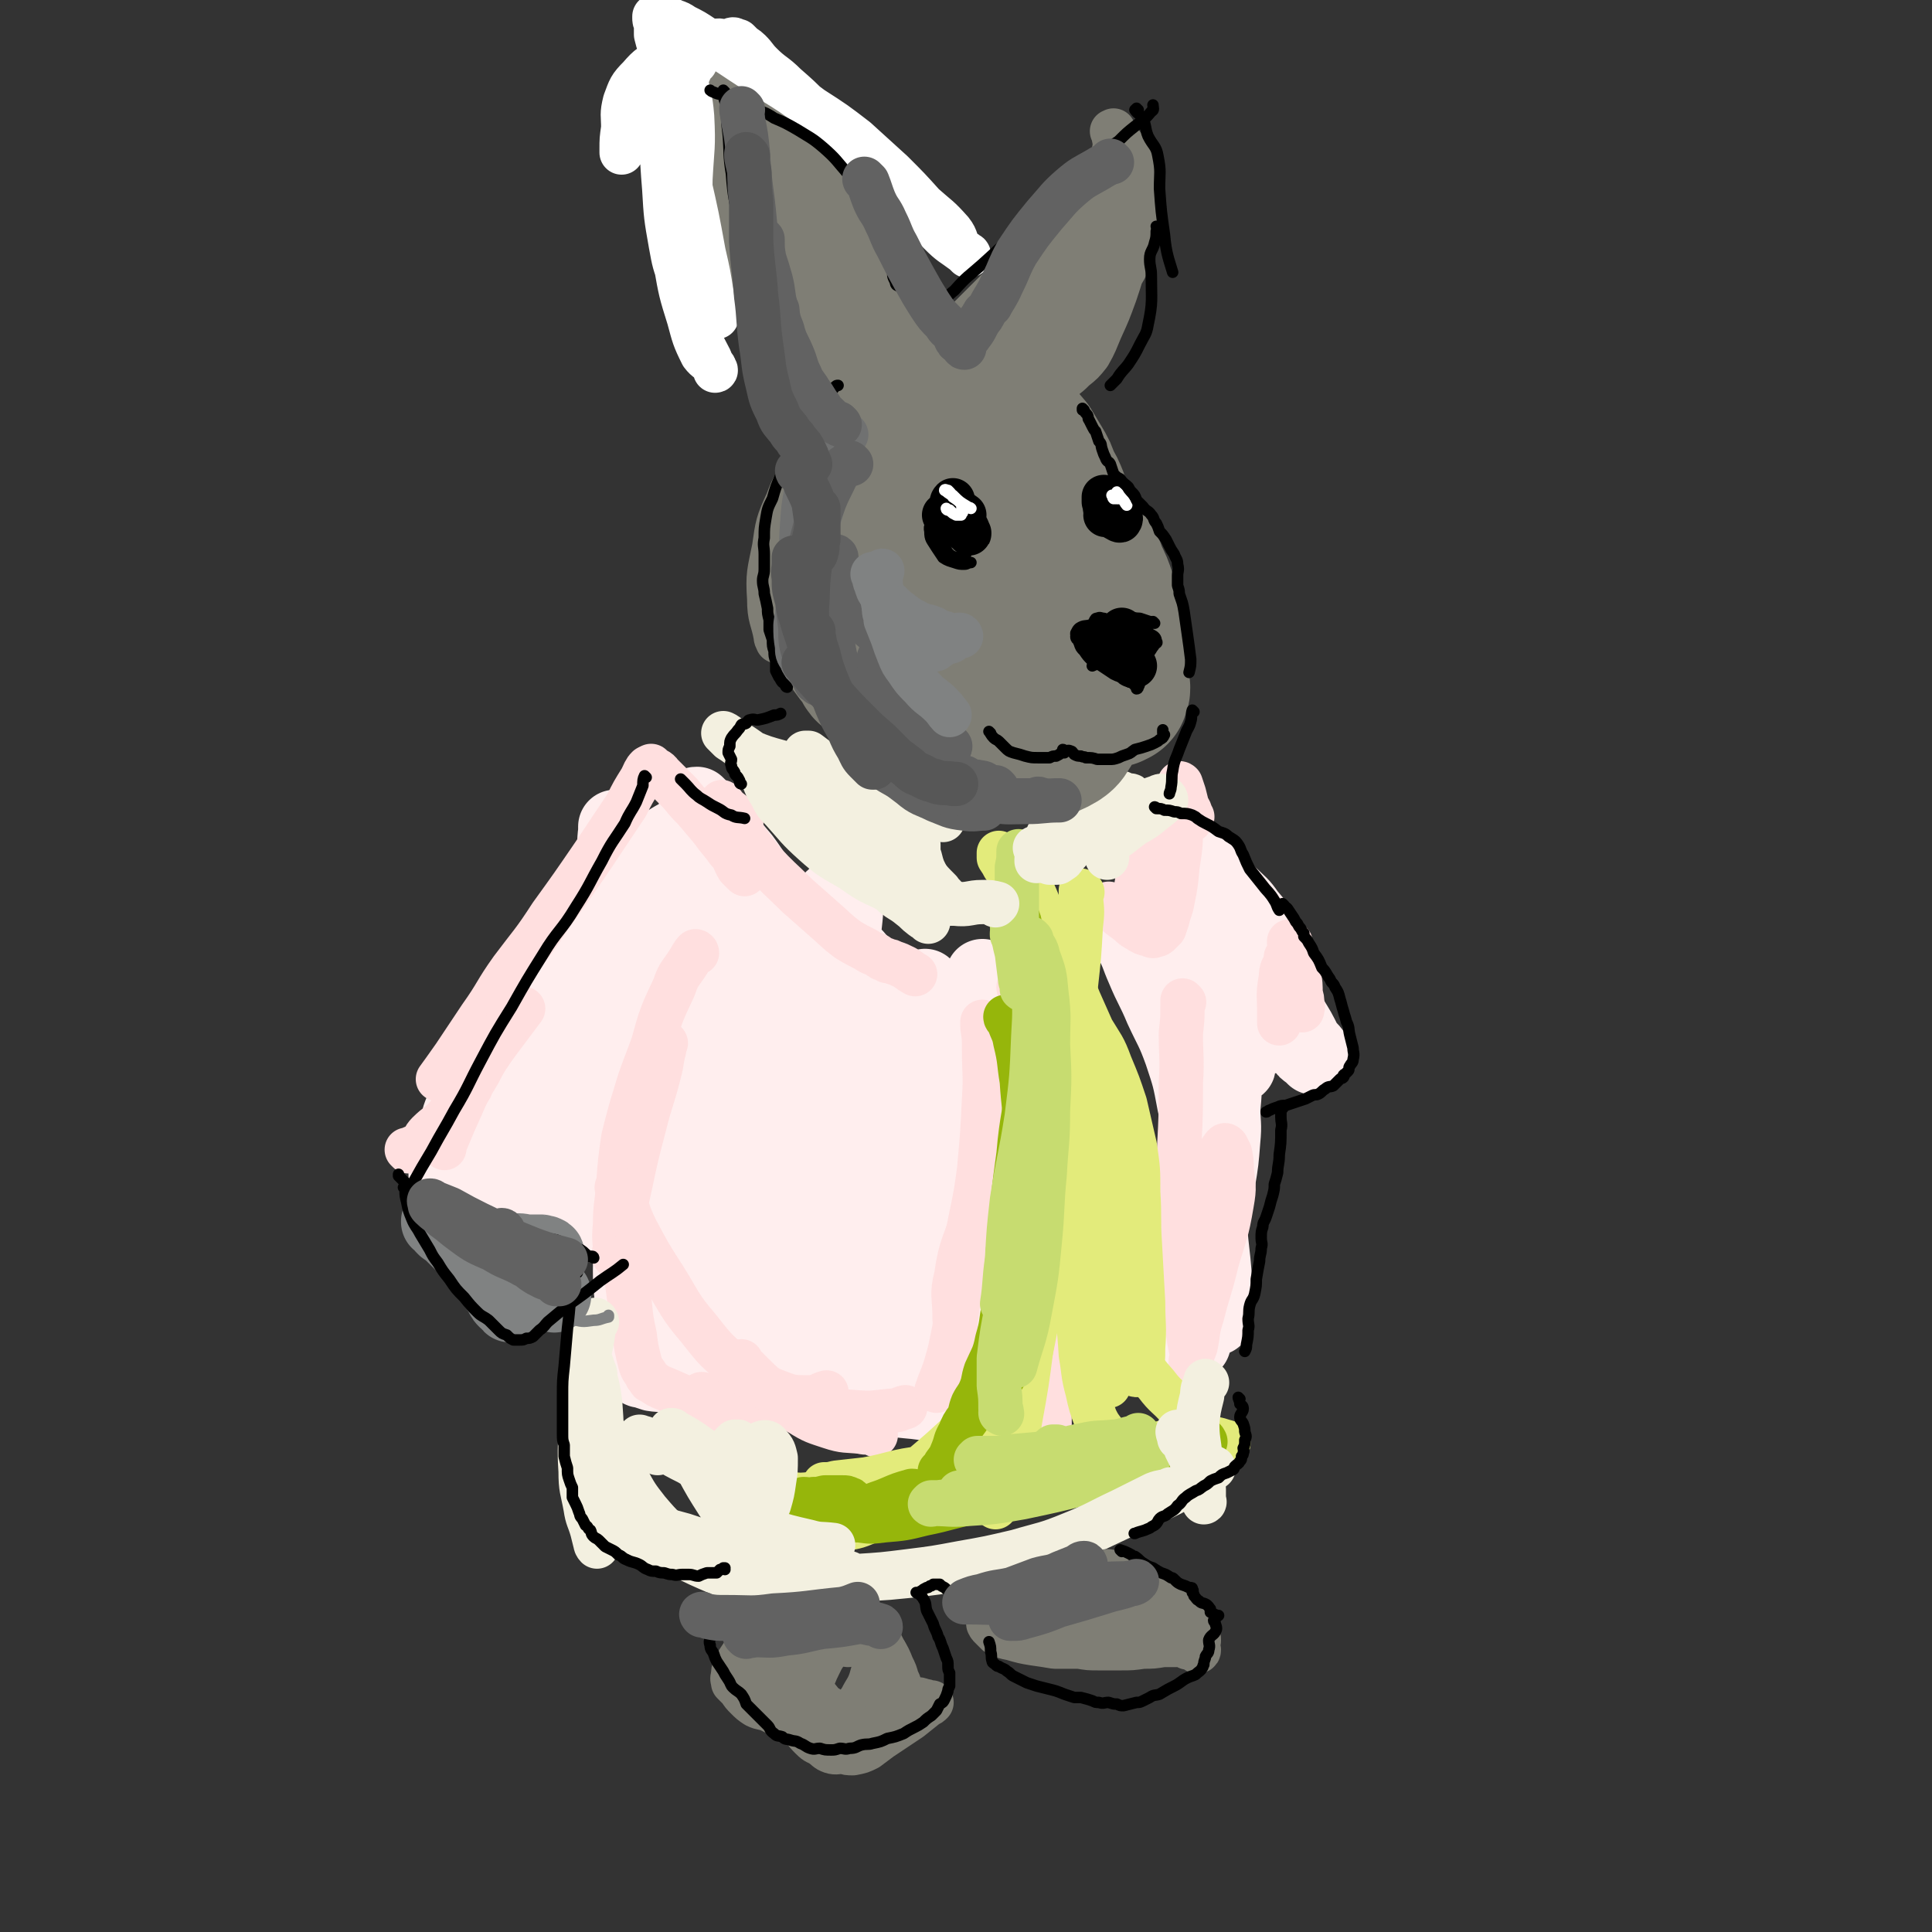 <svg viewBox='0 0 1178 1178' version='1.1' xmlns='http://www.w3.org/2000/svg' xmlns:xlink='http://www.w3.org/1999/xlink'><rect x="0" y="0" width="1178" height="1178" fill="#333333" stroke="none"/><g fill='none' stroke='#FFEEEE' stroke-width='45' stroke-linecap='round' stroke-linejoin='round'><path d='M376,505c0,0 -1,-1 -1,-1 0,1 0,1 0,3 -1,7 0,8 -2,15 -3,15 -3,15 -8,29 -7,22 -8,22 -16,44 -8,21 -7,21 -16,41 -7,15 -8,14 -15,29 -5,7 -5,7 -9,15 -1,2 -2,3 -3,5 0,0 1,-1 1,-2 1,-3 0,-3 1,-6 '/><path d='M435,502c0,0 -1,-1 -1,-1 0,0 0,0 1,1 0,0 0,0 0,0 -2,0 -2,0 -3,1 -5,3 -5,3 -10,7 -8,8 -9,8 -16,18 -16,20 -16,20 -31,40 -12,18 -11,18 -23,36 -10,13 -11,13 -21,26 -6,9 -5,10 -13,18 -2,2 -2,2 -5,3 -1,1 -3,2 -2,1 1,-3 2,-5 5,-9 15,-20 15,-20 31,-39 15,-19 16,-19 32,-38 8,-11 8,-11 16,-21 4,-6 5,-5 8,-10 1,-1 1,-2 1,-2 0,-1 -1,-1 -1,-1 -4,0 -4,0 -8,2 -8,6 -9,6 -16,13 -15,14 -15,14 -29,30 -13,14 -13,14 -25,29 -9,12 -9,12 -18,24 -7,10 -6,10 -13,20 -4,8 -5,8 -9,16 -3,7 -2,7 -5,14 -2,7 -2,7 -4,14 -2,6 -3,6 -4,12 -1,4 0,4 0,9 0,1 -1,1 0,2 0,2 1,2 2,2 3,1 3,1 7,2 6,1 6,1 12,3 8,1 8,1 16,3 8,2 8,3 17,5 12,3 12,2 24,5 9,3 9,4 18,7 5,1 5,1 10,2 2,1 2,0 3,1 '/><path d='M355,741c0,0 0,-1 -1,-1 -2,-1 -2,-1 -4,-1 -3,-1 -3,-1 -6,-2 0,0 -1,0 0,0 4,-2 4,-2 9,-3 9,-3 9,-2 19,-4 10,-3 11,-2 20,-7 11,-5 12,-5 20,-14 9,-10 8,-11 14,-23 8,-15 7,-16 14,-31 2,-3 2,-3 3,-5 '/><path d='M449,555c0,0 -1,-1 -1,-1 -1,2 -1,3 -3,6 -6,10 -7,10 -13,20 -8,14 -7,14 -14,28 -7,16 -6,17 -13,33 -8,17 -9,16 -17,33 -5,11 -5,11 -10,22 -3,6 -3,6 -6,12 -1,2 0,3 0,4 0,0 -1,-1 0,-1 3,-7 4,-6 8,-13 9,-14 9,-14 17,-29 16,-34 15,-34 32,-68 7,-16 11,-16 16,-32 0,-3 -2,-5 -5,-6 -5,0 -6,2 -10,5 -10,8 -10,8 -19,18 -14,17 -14,17 -27,35 -14,19 -13,19 -26,39 -10,16 -10,16 -20,32 -5,8 -5,8 -8,17 -1,3 0,4 0,7 0,2 -1,3 0,3 3,1 4,2 6,1 8,-4 8,-5 14,-11 11,-13 11,-13 20,-27 11,-17 11,-17 21,-34 8,-16 8,-16 15,-32 5,-14 5,-14 9,-28 4,-13 3,-13 6,-25 2,-10 2,-10 5,-20 2,-7 1,-7 3,-14 1,-2 1,-2 2,-5 0,0 0,-1 1,-1 1,0 1,1 2,1 2,2 3,2 5,5 3,8 4,9 5,18 0,18 -1,18 -4,37 -3,21 -3,21 -9,43 -5,22 -6,21 -12,43 -7,19 -7,19 -13,39 -6,15 -6,15 -12,31 -4,12 -4,12 -7,24 -2,5 -2,6 -2,11 1,1 2,1 3,2 0,0 0,0 0,0 '/><path d='M403,718c0,0 0,-1 -1,-1 -1,0 -1,1 -2,2 -5,7 -6,7 -9,15 -4,9 -3,10 -4,19 -2,11 -3,11 -3,22 0,11 1,11 1,21 0,9 0,9 1,17 0,5 0,5 1,11 0,3 0,3 0,5 0,2 0,2 1,3 0,1 0,1 1,2 0,0 0,1 1,1 0,1 1,1 2,1 3,1 3,1 6,2 6,1 7,0 13,0 8,1 8,1 17,1 14,2 14,2 28,3 15,1 15,1 30,3 13,2 13,2 26,4 12,1 12,2 25,4 10,1 10,1 21,2 8,1 8,1 16,2 4,0 4,0 9,0 '/><path d='M583,845c0,0 -1,0 -1,-1 -1,-3 0,-3 0,-5 -1,-6 -1,-6 0,-12 0,-6 1,-6 3,-12 2,-8 1,-8 3,-17 4,-13 4,-13 7,-27 5,-21 5,-21 10,-43 1,-4 1,-4 1,-7 '/><path d='M600,596c0,0 -1,-1 -1,-1 0,4 1,5 0,10 0,15 0,15 0,30 -1,19 -1,19 -3,37 -1,20 -2,20 -3,40 -2,20 -1,20 -3,40 -1,16 -1,16 -2,33 -1,14 0,14 0,27 -1,9 0,9 0,17 0,5 -1,5 0,11 0,1 0,1 1,3 0,1 0,2 0,2 -1,-2 -2,-4 -2,-7 -1,-5 0,-5 1,-11 1,-6 0,-6 1,-12 0,-8 1,-8 1,-17 2,-13 2,-13 3,-26 2,-17 3,-17 3,-34 0,-15 -1,-15 -3,-29 -2,-13 -2,-13 -4,-25 -2,-10 -3,-10 -5,-20 -3,-8 -3,-8 -6,-16 -1,-3 -1,-2 -3,-5 0,-1 -1,-2 -1,-2 0,0 0,1 0,2 -2,8 -1,8 -3,15 -5,19 -4,19 -10,38 -7,22 -7,22 -15,43 -7,18 -7,18 -16,36 -8,16 -6,17 -17,31 -9,13 -10,13 -21,23 -10,9 -10,10 -21,16 -9,5 -10,5 -20,7 -7,1 -9,2 -15,-1 -4,-2 -5,-4 -6,-9 -3,-6 -2,-7 -1,-14 1,-9 1,-9 4,-18 9,-22 10,-22 20,-44 11,-25 11,-25 23,-50 14,-31 15,-30 27,-62 10,-25 13,-26 17,-52 2,-9 0,-11 -5,-19 -3,-6 -5,-7 -11,-8 -7,-1 -8,0 -14,4 -11,7 -13,6 -20,16 -15,21 -15,22 -25,46 -9,20 -10,21 -13,42 -3,17 -1,17 1,34 1,13 0,14 6,25 5,9 6,9 14,14 5,3 7,4 12,2 6,-1 7,-3 11,-8 5,-8 6,-8 9,-18 7,-26 4,-27 9,-54 7,-34 8,-34 14,-67 4,-23 5,-23 7,-45 1,-10 2,-13 -1,-20 -1,-2 -5,-1 -7,2 -7,9 -7,10 -12,22 -11,25 -11,25 -19,51 -10,30 -10,30 -17,60 -7,26 -7,26 -11,53 -3,21 -2,21 -4,43 -1,15 -2,15 -2,30 0,6 1,6 3,13 0,0 0,1 1,1 1,-2 2,-3 2,-6 3,-16 3,-16 5,-32 3,-30 3,-30 4,-60 1,-25 3,-25 2,-51 -1,-17 -3,-17 -5,-34 -1,-12 -1,-12 -1,-24 1,-10 1,-10 3,-19 2,-7 2,-7 6,-14 2,-5 2,-5 5,-9 3,-3 4,-3 7,-4 5,-2 6,-2 11,-3 6,0 6,0 12,2 7,1 7,2 12,5 6,4 7,4 11,9 6,6 5,7 11,14 4,5 4,5 8,10 3,3 3,3 5,7 0,1 1,2 1,2 -1,0 -1,-1 -2,-2 -5,-4 -5,-4 -10,-9 -8,-7 -7,-7 -16,-15 -10,-8 -10,-8 -20,-17 -10,-9 -10,-8 -20,-17 -6,-7 -6,-8 -12,-15 -7,-8 -6,-8 -12,-16 -6,-7 -6,-7 -11,-14 -5,-6 -5,-5 -10,-11 -2,-3 -2,-3 -5,-6 -1,-1 -1,-1 -2,-2 0,0 0,0 0,0 -1,0 -1,0 0,1 1,2 1,2 2,4 2,5 2,5 4,11 3,10 4,10 5,21 3,15 2,15 3,31 0,14 0,14 0,28 0,12 0,12 -2,24 -1,7 -2,7 -3,13 0,2 1,3 1,4 -1,0 -2,-1 -2,-2 -2,-4 -2,-4 -3,-9 -3,-10 -4,-10 -5,-20 -1,-14 0,-15 2,-29 1,-13 1,-13 3,-26 1,-9 2,-9 2,-19 0,-5 0,-5 0,-10 -1,-3 -1,-3 -2,-5 -2,-2 -2,-2 -4,-2 -4,0 -4,0 -8,2 -9,5 -10,5 -18,12 -9,8 -8,9 -15,18 -3,4 -3,4 -5,8 '/><path d='M565,602c0,0 -1,-1 -1,-1 -4,10 -4,11 -8,21 -7,23 -8,22 -15,45 -8,28 -8,28 -16,55 -6,23 -5,23 -12,45 -5,16 -5,15 -11,31 -4,9 -4,9 -8,17 -1,2 -2,5 -3,4 -1,-1 0,-3 0,-6 -1,-7 -2,-7 -3,-15 -2,-11 -1,-11 -3,-23 -3,-13 -1,-14 -6,-26 -3,-8 -4,-9 -10,-13 -6,-3 -7,-1 -13,0 -8,3 -9,3 -15,8 -9,7 -10,8 -16,17 -7,10 -7,10 -11,21 -2,7 -2,8 -2,16 1,7 1,7 5,13 2,5 2,6 7,9 7,4 9,6 17,5 16,-1 17,-2 32,-9 18,-9 18,-10 34,-22 10,-8 10,-9 18,-19 3,-4 5,-6 4,-10 -1,-2 -4,-3 -8,-2 -10,2 -10,2 -19,7 -14,9 -14,9 -26,19 -8,8 -9,8 -14,17 -3,5 -4,7 -3,11 1,4 3,5 7,6 7,3 7,2 14,2 11,1 11,2 21,0 12,-2 12,-2 23,-6 8,-4 9,-4 15,-10 6,-5 6,-5 10,-12 4,-6 4,-7 6,-14 2,-9 1,-9 1,-18 -1,-12 -1,-12 -2,-25 0,-9 0,-9 -2,-19 -1,-3 -1,-5 -3,-6 -2,0 -3,1 -5,4 -4,10 -5,10 -7,21 -3,17 -3,17 -2,35 0,11 0,12 4,23 3,8 4,8 10,15 0,1 1,1 2,1 '/><path d='M683,564c0,0 -1,-1 -1,-1 0,1 1,1 1,3 3,3 4,3 6,7 5,9 4,9 8,18 5,12 6,12 11,24 6,13 7,13 12,27 5,15 5,15 8,31 4,17 4,17 6,35 2,16 2,16 3,32 1,15 1,15 2,30 0,9 0,9 1,18 0,6 0,6 0,11 0,2 1,2 1,3 0,1 0,2 0,2 0,0 0,-1 0,-2 0,-5 1,-5 0,-11 0,-11 0,-11 -1,-22 -2,-18 -2,-18 -3,-35 -2,-15 -1,-15 -3,-29 -1,-7 0,-7 -1,-15 -1,-1 -1,-1 -2,-3 0,0 0,-1 0,-1 0,4 0,5 0,10 0,16 0,16 0,32 -1,22 -2,22 -3,43 -1,16 -1,16 -1,32 0,6 1,6 1,13 1,2 0,2 0,3 0,0 0,0 0,0 0,0 0,0 0,0 1,-3 1,-3 1,-7 2,-7 2,-7 3,-14 1,-10 1,-10 2,-20 2,-15 2,-15 4,-30 2,-14 3,-14 5,-28 2,-12 2,-12 3,-25 1,-10 0,-10 0,-19 1,-11 1,-11 1,-22 0,-12 1,-12 -1,-24 -1,-12 -1,-12 -4,-24 -2,-11 -3,-10 -6,-20 -3,-9 -2,-9 -6,-17 -3,-6 -4,-5 -8,-11 -3,-3 -2,-3 -5,-6 -1,-2 -2,-1 -3,-3 -1,0 -1,-1 -1,0 2,6 2,7 5,13 4,11 4,11 8,21 6,16 6,16 13,31 5,11 5,11 10,21 2,6 3,6 6,12 0,1 1,4 0,3 -1,-3 -2,-6 -4,-12 -2,-7 -2,-7 -3,-14 -2,-9 -2,-9 -4,-19 -2,-12 -1,-12 -5,-24 -3,-10 -4,-10 -8,-20 -4,-8 -4,-8 -8,-16 -3,-5 -3,-5 -7,-10 -2,-4 -2,-4 -4,-7 -2,-4 -2,-4 -4,-7 0,-2 -1,-2 -1,-4 0,0 1,0 1,0 1,-1 1,0 2,0 2,0 2,-1 3,0 3,0 3,1 5,2 4,2 5,1 9,3 6,4 6,5 10,10 6,7 6,8 11,16 8,14 7,14 15,29 6,12 7,11 14,23 5,10 5,10 10,20 5,8 5,8 9,16 2,3 3,3 5,6 0,1 1,1 1,3 0,0 0,0 -1,0 -1,-1 -1,-1 -3,-3 -2,-1 -2,-1 -3,-3 -1,-1 -1,-2 -2,-3 -2,-1 -2,-1 -3,-2 -1,0 -1,-1 -2,-1 -1,-1 -1,-1 -2,-1 -2,0 -2,0 -3,0 -1,0 -1,0 -2,0 -1,0 -1,0 -1,0 -1,-1 -1,-1 -1,-2 0,-2 1,-2 0,-5 0,-5 0,-5 -1,-10 0,-6 0,-6 -1,-12 -1,-9 -1,-9 -3,-17 -2,-7 -1,-8 -4,-14 -3,-8 -3,-8 -9,-15 -4,-6 -5,-6 -10,-11 -6,-5 -7,-5 -13,-10 -6,-5 -6,-5 -12,-10 -4,-4 -4,-4 -8,-9 -3,-5 -2,-5 -5,-10 -2,-2 -2,-2 -3,-4 -1,-1 -1,-1 -2,-2 0,0 0,0 0,0 2,6 3,5 4,11 1,9 1,9 0,18 0,12 0,12 -2,25 -2,15 -2,15 -4,31 -1,6 -1,6 -3,12 '/></g>
<g fill='none' stroke='#FFDFDF' stroke-width='27' stroke-linecap='round' stroke-linejoin='round'><path d='M406,636c0,0 -1,-1 -1,-1 0,0 0,0 1,1 0,0 0,0 0,0 -1,2 -1,2 -1,4 -2,7 -1,7 -3,14 -4,16 -5,16 -9,32 -5,19 -5,19 -9,38 -3,13 -3,13 -5,27 -1,2 -1,2 -1,4 '/><path d='M375,766c0,0 -1,0 -1,-1 0,0 1,0 1,-1 0,-8 -1,-8 0,-17 0,-12 1,-12 2,-25 1,-14 1,-14 3,-28 4,-16 4,-16 9,-32 2,-5 2,-5 4,-10 '/><path d='M425,581c0,0 0,-1 -1,-1 -2,2 -2,3 -4,6 -5,8 -6,7 -9,16 -8,17 -8,17 -13,35 -8,22 -9,21 -13,44 -4,18 -4,19 -5,37 -1,18 -1,18 0,36 0,17 1,17 3,33 2,14 1,14 4,27 1,8 1,8 3,16 1,4 1,4 4,8 0,2 1,1 2,3 0,0 0,0 0,0 0,0 0,0 0,0 0,1 0,1 1,1 4,3 4,3 9,5 9,4 9,4 19,8 11,4 11,4 22,7 6,1 6,1 12,2 2,0 3,0 3,0 1,-1 0,-1 0,-2 -2,-2 -2,-3 -4,-5 -6,-2 -7,-2 -13,-4 -5,-1 -6,-1 -11,-2 -3,-1 -3,0 -6,-1 0,0 -1,0 0,0 3,1 4,1 8,2 11,1 11,0 23,1 15,2 15,2 31,4 16,2 16,3 31,4 12,1 12,0 24,-1 3,0 3,-1 7,-2 '/><path d='M587,825c0,0 -1,0 -1,-1 -1,-3 -1,-3 -2,-7 -1,-7 -2,-7 -2,-15 0,-12 -2,-12 1,-24 3,-20 5,-19 11,-38 3,-10 3,-10 6,-19 '/><path d='M600,624c0,0 -1,-1 -1,-1 0,1 0,1 0,3 1,7 1,7 1,14 0,15 1,15 0,30 -1,21 -1,21 -3,43 -3,23 -4,22 -8,45 -3,19 -2,19 -5,38 -2,14 -2,14 -5,28 -3,11 -3,11 -7,21 0,2 -1,2 -1,3 '/><path d='M534,875c0,0 0,-1 -1,-1 -4,-1 -4,0 -8,-1 -9,-1 -10,0 -19,-3 -9,-3 -10,-3 -18,-8 -9,-5 -8,-6 -16,-12 -9,-8 -9,-8 -18,-17 -1,-1 -1,-1 -2,-3 '/><path d='M377,725c0,0 -1,-1 -1,-1 1,2 2,2 3,5 5,10 4,11 9,21 8,15 8,15 17,29 10,16 9,17 21,31 11,14 11,14 25,25 11,8 11,9 24,14 8,3 9,3 18,3 6,0 7,-2 11,-3 '/><path d='M396,469c0,0 0,-1 -1,-1 -2,2 -2,3 -4,7 -5,8 -5,8 -9,16 -10,15 -10,15 -20,30 -13,19 -13,19 -26,37 -11,17 -12,17 -24,33 -10,14 -9,15 -19,29 -8,12 -8,12 -16,24 -5,7 -7,10 -10,14 '/><path d='M249,702c0,0 -1,-1 -1,-1 0,0 1,0 1,1 0,0 0,0 0,0 1,-1 1,-1 2,-2 2,-1 3,-1 5,-2 3,-3 2,-4 5,-7 6,-6 7,-5 12,-11 15,-20 14,-21 28,-41 9,-12 9,-12 18,-24 '/><path d='M312,621c0,0 0,-1 -1,-1 -3,5 -2,6 -5,11 -7,12 -8,11 -14,23 -6,10 -6,10 -11,21 -4,8 -4,8 -8,16 -1,4 -1,4 -2,8 0,1 0,1 0,1 0,-2 0,-2 1,-4 5,-12 5,-12 10,-23 2,-5 2,-5 5,-10 '/><path d='M398,468c0,0 -1,-1 -1,-1 0,0 0,0 1,1 2,2 3,1 5,4 6,6 6,6 12,12 4,5 4,5 8,9 6,7 6,7 11,13 5,7 5,6 10,13 4,4 3,5 6,10 2,2 2,2 4,4 0,0 0,0 0,0 '/><path d='M452,502c0,0 0,0 -1,-1 -2,-2 -2,-2 -4,-5 -4,-3 -4,-3 -7,-7 0,0 0,0 0,0 0,0 0,0 0,0 1,2 0,2 1,4 4,5 4,5 8,11 8,10 8,11 16,21 10,11 10,10 21,21 8,7 8,7 17,15 7,6 6,6 14,12 5,3 5,3 11,6 3,2 3,2 6,3 2,1 2,2 5,3 1,0 1,0 2,1 0,0 0,0 1,0 0,0 0,0 0,0 1,0 1,0 3,1 3,1 3,1 7,3 3,2 4,3 6,4 '/><path d='M722,611c0,0 -1,-1 -1,-1 0,1 0,1 0,3 0,8 0,8 -1,17 0,15 1,15 0,30 0,20 0,20 -1,39 -1,21 -1,21 -2,42 0,14 0,14 -1,28 0,9 -1,9 -1,18 0,2 0,2 0,4 0,1 0,1 0,1 0,1 0,1 0,1 0,-1 0,-2 -1,-3 -1,-11 0,-11 -1,-22 0,-10 0,-10 -1,-20 0,-6 0,-6 0,-12 0,-1 1,-1 2,-1 0,0 0,0 0,1 3,9 3,9 4,19 3,16 2,16 4,33 1,14 1,14 3,29 1,5 1,5 2,10 0,2 -1,2 -1,3 0,1 0,2 0,2 0,0 0,-1 0,-2 1,-4 1,-4 3,-9 2,-10 1,-10 4,-19 4,-16 5,-16 9,-33 5,-17 6,-17 9,-35 2,-11 1,-11 0,-21 0,-5 0,-5 -1,-10 -1,-2 -1,-2 -2,-4 -1,-1 -1,-1 -2,0 -4,6 -5,6 -8,14 -5,17 -5,17 -8,35 -2,10 0,10 -1,21 '/><path d='M710,512c0,0 -1,-1 -1,-1 -1,1 -1,1 -1,2 -2,4 -2,4 -3,8 -2,7 -2,7 -3,13 -2,7 -2,7 -4,13 -1,4 -2,4 -3,7 -1,1 -1,1 -2,2 0,1 -1,1 -1,1 0,-1 0,-1 0,-2 0,-5 0,-5 0,-9 1,-6 1,-7 2,-13 3,-7 2,-8 7,-15 4,-7 5,-7 11,-14 '/><path d='M727,498c0,0 -1,-1 -1,-1 0,0 0,0 0,1 1,1 0,1 0,2 0,0 1,-1 0,-1 0,-4 0,-4 -2,-7 -1,-4 -1,-4 -2,-8 -1,-3 -1,-3 -2,-6 0,0 -1,-1 -1,0 0,2 1,3 1,6 0,9 1,9 0,18 0,13 0,13 -2,26 -1,11 -1,11 -3,21 -1,6 -2,6 -3,11 -1,3 -1,3 -2,6 -1,1 -1,1 -3,3 -1,1 -1,1 -2,1 -2,1 -2,1 -4,0 -4,-1 -4,-1 -7,-3 -4,-2 -4,-3 -8,-6 -3,-2 -3,-2 -6,-5 -2,-1 -2,-1 -3,-3 -1,-1 0,-1 -1,-2 '/><path d='M787,575c0,0 -1,-1 -1,-1 0,0 0,0 0,1 2,4 2,4 3,8 1,6 2,6 3,11 1,6 1,6 1,12 1,3 1,3 1,6 1,2 0,2 0,4 0,0 0,0 0,0 -1,-3 -2,-3 -3,-6 -2,-5 -2,-5 -4,-10 -1,-6 0,-6 -1,-12 0,-2 -1,-3 -2,-4 0,-1 0,1 0,2 -2,5 -3,5 -3,10 -2,11 -1,11 -1,22 0,3 0,3 0,6 '/><path d='M634,592c0,0 -1,-1 -1,-1 0,0 0,0 0,1 1,2 1,2 1,5 1,14 1,14 1,28 1,23 2,23 2,46 0,32 -1,32 -2,64 0,33 0,33 -1,66 0,28 0,28 0,56 0,17 0,23 0,33 '/><path d='M641,878c0,0 -1,0 -1,-1 -1,-4 0,-5 0,-9 0,-18 -1,-18 1,-35 3,-29 4,-29 8,-58 4,-29 5,-28 8,-57 3,-26 2,-26 3,-51 1,-4 0,-4 0,-7 '/><path d='M622,603c0,0 -1,-1 -1,-1 0,1 1,1 1,3 5,9 5,9 9,19 6,15 7,15 11,31 4,19 3,19 5,38 2,21 1,21 1,43 1,20 1,20 -1,41 -1,19 -1,19 -4,37 -2,16 -2,16 -6,31 -2,11 -3,14 -5,22 '/></g>
<g fill='none' stroke='#E3EB7B' stroke-width='27' stroke-linecap='round' stroke-linejoin='round'><path d='M628,614c0,0 -1,-1 -1,-1 0,0 1,1 1,2 2,6 3,6 4,12 5,17 6,17 9,35 3,22 3,22 2,44 0,28 0,28 -4,56 -4,30 -4,30 -10,60 -6,25 -7,24 -14,49 -3,12 -3,12 -6,25 -1,6 -1,6 -4,11 0,1 -1,1 -1,1 0,-1 0,-2 0,-4 2,-9 2,-9 4,-19 3,-20 3,-20 6,-40 5,-28 7,-27 11,-55 3,-23 2,-24 3,-47 2,-20 1,-20 2,-40 0,-2 0,-2 0,-4 '/><path d='M660,544c0,0 -1,-1 -1,-1 0,1 0,2 0,4 1,9 1,9 0,18 -1,18 -1,18 -3,36 -4,26 -4,26 -7,53 -4,29 -3,29 -7,59 -3,28 -4,28 -7,56 -3,26 -2,26 -6,52 -3,23 -3,23 -7,45 -2,15 -3,16 -6,29 '/><path d='M607,919c0,0 -1,-1 -1,-1 -2,-2 -2,-2 -4,-4 -2,-4 -2,-4 -3,-9 -1,-5 0,-5 0,-9 1,-6 0,-6 2,-12 2,-7 2,-7 5,-14 1,-6 1,-6 2,-11 1,-2 1,-2 1,-4 1,-1 1,-2 0,-2 -7,6 -8,7 -16,14 -13,11 -13,12 -26,23 -14,12 -14,12 -29,24 -9,7 -9,8 -18,14 -4,3 -5,2 -10,5 0,1 -1,2 0,2 0,0 0,-1 2,-2 7,-2 8,-1 15,-4 12,-5 12,-6 23,-11 14,-7 14,-7 28,-14 5,-2 6,-2 10,-5 2,-1 3,-2 2,-3 -1,-1 -3,0 -7,0 -10,-1 -10,-2 -20,-1 -18,2 -18,4 -35,7 -9,1 -9,1 -18,2 -4,1 -4,1 -7,1 0,0 -1,0 0,0 3,1 3,2 7,3 12,1 12,1 24,1 21,1 21,1 41,-1 24,-1 24,-1 48,-5 20,-3 20,-3 40,-9 13,-4 12,-5 25,-11 1,0 1,0 1,-1 '/><path d='M656,896c0,0 0,-1 -1,-1 -5,0 -5,1 -10,2 -13,2 -13,3 -26,4 -14,1 -14,0 -29,0 -17,1 -17,2 -35,3 -16,2 -16,2 -33,4 -14,2 -14,3 -28,3 -9,1 -9,0 -17,-1 -4,0 -4,-1 -8,-2 -1,0 -1,0 -2,0 0,0 0,0 0,0 0,1 0,0 0,0 0,0 0,0 0,0 0,0 0,0 0,0 0,1 0,0 0,0 -1,0 0,0 0,-1 -1,0 -1,0 -1,0 -1,-1 -1,-1 -2,-1 0,0 -1,0 -1,0 2,2 2,2 5,3 8,3 8,4 17,5 16,1 16,1 32,0 20,0 20,1 40,-1 21,-2 22,-1 43,-6 20,-5 20,-6 40,-14 15,-5 18,-8 28,-13 '/><path d='M676,877c0,0 -1,0 -1,-1 -1,-1 -1,-1 -2,-3 -3,-4 -3,-4 -5,-8 -3,-8 -3,-8 -5,-17 -3,-11 -2,-11 -4,-22 -1,-18 -2,-18 -2,-35 -1,-18 0,-18 -1,-35 0,-18 0,-18 0,-36 1,-14 1,-14 1,-28 1,-8 0,-8 0,-16 0,-4 0,-4 0,-7 0,0 0,0 0,1 4,8 5,8 7,17 5,16 5,16 7,33 3,23 2,23 3,46 0,17 0,17 0,34 1,12 1,12 1,24 1,8 1,8 2,16 0,2 0,2 -1,4 0,0 0,1 0,1 1,-3 1,-4 2,-7 2,-12 2,-12 4,-24 5,-25 6,-25 9,-50 2,-21 3,-22 2,-43 0,-18 -1,-18 -5,-37 -4,-14 -4,-15 -9,-29 -4,-9 -4,-9 -9,-17 -1,-3 -1,-3 -3,-5 -1,0 -2,0 -2,0 0,3 2,4 2,7 1,13 0,13 0,25 1,22 1,22 1,44 1,24 0,24 0,49 1,18 0,19 3,37 2,12 3,12 7,24 3,7 4,7 8,13 3,3 3,4 6,6 1,1 2,0 3,-2 2,-6 2,-7 2,-14 1,-14 0,-14 0,-28 -1,-18 -1,-18 -2,-36 -1,-15 0,-16 -1,-31 0,-14 0,-14 -2,-28 -3,-13 -3,-13 -6,-26 -4,-12 -4,-12 -9,-24 -4,-11 -5,-11 -11,-21 -4,-9 -4,-9 -8,-18 -4,-10 -4,-10 -8,-19 -4,-9 -4,-9 -8,-17 -5,-8 -6,-8 -10,-15 -4,-7 -4,-8 -8,-15 -3,-4 -3,-4 -6,-8 -3,-4 -3,-4 -6,-8 -1,-2 -1,-2 -3,-5 0,-1 0,-1 0,-2 0,-1 0,-1 0,-1 1,1 1,1 2,2 4,7 5,7 7,15 4,16 3,16 6,32 3,20 3,20 5,40 2,15 1,15 3,30 1,9 2,9 4,19 0,4 -1,4 -1,9 0,1 0,2 0,2 0,0 1,-1 0,-1 -1,-9 -2,-8 -4,-17 -2,-18 -2,-18 -3,-36 -1,-21 -1,-21 -2,-42 -1,-16 -1,-16 -3,-32 -1,-7 -1,-7 -3,-13 0,-1 0,-1 0,-2 0,0 0,0 0,0 3,4 4,4 6,9 7,15 7,15 12,30 8,24 7,25 13,49 7,26 7,26 12,53 6,27 5,27 10,54 2,6 2,6 3,13 '/><path d='M667,788c0,0 -1,-1 -1,-1 1,1 2,2 4,4 4,6 4,6 8,12 7,10 6,11 13,21 6,10 6,11 14,20 6,8 7,7 13,14 5,6 5,6 9,12 2,3 1,3 3,6 2,2 2,2 3,4 1,1 1,1 0,2 -3,2 -4,1 -8,3 -5,2 -5,2 -10,3 -7,2 -7,2 -14,3 -6,1 -6,0 -11,0 -3,1 -3,1 -5,1 -1,1 -2,0 -2,0 3,1 4,2 8,2 9,-1 9,-2 18,-3 10,-3 10,-3 20,-5 8,-2 8,-2 17,-4 1,-1 2,-1 3,-2 0,0 -1,-1 -2,-1 -6,-2 -7,-2 -13,-2 -11,0 -12,-1 -23,2 -14,4 -14,5 -28,11 -6,2 -5,3 -10,6 0,0 0,0 -1,0 '/></g>
<g fill='none' stroke='#96B60B' stroke-width='27' stroke-linecap='round' stroke-linejoin='round'><path d='M617,550c0,0 -1,-1 -1,-1 0,1 0,2 1,4 2,6 4,5 5,11 2,10 2,10 3,21 2,16 3,16 3,32 1,20 1,20 -1,40 -2,23 -4,23 -6,47 -3,22 -3,22 -5,45 -2,18 -2,18 -2,35 -1,13 -2,13 -2,26 1,10 2,10 2,19 0,4 -1,4 -2,8 0,1 0,1 0,2 0,0 0,1 0,0 0,0 0,0 0,-1 0,-5 0,-5 0,-11 1,-2 1,-2 1,-5 '/><path d='M614,621c0,0 -1,-1 -1,-1 0,1 1,1 2,3 2,6 3,6 4,12 3,12 2,12 4,24 1,16 2,16 2,31 1,14 0,14 -1,28 -1,14 -1,14 -3,29 -1,13 -1,13 -4,26 -2,12 -2,12 -5,24 -2,10 -1,10 -4,20 -2,10 -3,10 -7,19 -2,6 -1,6 -3,11 -2,5 -3,5 -5,9 -2,5 -1,5 -3,9 -3,4 -3,4 -5,9 -3,5 -2,5 -4,10 -2,5 -2,5 -5,9 -1,2 -2,3 -3,4 '/><path d='M519,915c0,0 0,-1 -1,-1 -2,-1 -2,-1 -4,-1 -5,0 -5,0 -11,0 -4,1 -4,1 -7,1 -3,1 -3,0 -6,0 0,1 0,1 1,2 3,2 3,2 8,4 6,2 7,2 13,2 6,0 6,0 11,-2 10,-2 10,-2 20,-5 7,-2 7,-2 13,-4 2,0 4,0 4,-1 0,0 -2,-1 -4,-1 -7,2 -7,2 -14,5 -7,3 -7,2 -14,6 -5,2 -4,2 -9,4 -1,1 -1,1 -2,1 -1,1 -1,1 -1,1 3,1 4,1 8,1 7,1 7,1 15,0 12,-1 12,-1 24,-4 15,-3 15,-4 30,-7 15,-4 15,-4 30,-8 13,-2 13,-2 27,-4 11,-2 11,-2 22,-3 10,-2 10,-2 19,-3 1,0 1,0 2,-1 '/><path d='M735,879c0,0 -1,-1 -1,-1 0,0 1,0 0,0 -4,2 -4,1 -9,2 -10,2 -10,2 -20,5 -12,4 -12,4 -24,8 -10,4 -9,5 -20,9 -2,1 -2,1 -5,1 -1,0 -1,1 -1,0 2,0 2,0 5,-1 7,-2 8,-2 15,-4 '/></g>
<g fill='none' stroke='#C7DC70' stroke-width='27' stroke-linecap='round' stroke-linejoin='round'><path d='M618,570c0,0 -1,-1 -1,-1 0,0 0,0 0,1 1,0 1,0 2,1 3,4 4,3 6,8 3,9 3,9 4,19 2,17 2,17 1,34 -1,25 -1,25 -4,49 -4,26 -5,25 -9,51 -2,18 -2,18 -3,36 -2,14 -1,14 -3,27 '/><path d='M611,862c0,0 -1,-1 -1,-1 0,0 0,1 0,0 1,0 1,-1 0,-2 0,-7 0,-7 -1,-14 0,-9 0,-9 0,-17 2,-16 2,-16 5,-31 1,-6 1,-6 2,-12 '/><path d='M629,573c0,0 -1,-1 -1,-1 0,0 0,0 0,1 1,0 0,0 0,1 3,4 4,4 5,9 4,11 4,11 5,22 2,16 1,16 1,32 1,20 1,20 0,40 0,20 -1,20 -2,39 -2,20 -1,21 -3,41 -2,21 -2,21 -6,42 -3,17 -5,19 -9,34 '/><path d='M586,911c0,0 -1,-1 -1,-1 0,0 0,0 1,0 0,0 0,0 0,0 0,1 -1,0 -1,0 0,0 0,0 1,0 0,1 0,1 1,0 3,-1 3,-1 7,-2 8,-3 8,-3 15,-7 9,-4 9,-4 18,-9 6,-3 6,-3 11,-7 3,-1 3,-1 5,-2 1,-1 2,-1 1,-1 0,0 -1,0 -2,0 -6,5 -5,6 -11,10 -10,7 -10,7 -20,12 -12,6 -12,6 -24,10 -7,2 -8,1 -15,2 -2,0 -2,0 -4,0 -1,1 -1,1 -1,1 1,1 1,0 2,0 10,0 10,1 21,0 16,-1 16,-1 33,-4 19,-4 19,-4 39,-9 18,-5 18,-5 35,-11 2,-1 2,-1 3,-3 '/><path d='M688,879c0,0 0,-1 -1,-1 -4,0 -4,1 -8,1 -9,1 -9,0 -18,2 -11,2 -11,3 -22,5 -12,1 -12,1 -23,2 -6,1 -6,1 -12,1 -4,0 -4,0 -8,0 0,1 -1,1 -1,1 7,2 8,2 15,2 12,0 12,0 24,-2 18,-3 17,-4 34,-8 13,-2 12,-3 25,-6 0,0 0,0 1,-1 '/><path d='M622,520c0,0 -1,-1 -1,-1 0,0 0,0 0,1 0,4 0,4 -1,9 0,11 0,11 0,22 0,13 0,13 0,26 1,10 1,10 2,20 0,2 1,2 1,5 1,0 1,2 0,1 0,-2 0,-3 -1,-6 -1,-8 -1,-8 -2,-16 -2,-8 -2,-8 -3,-17 -1,-5 0,-5 -1,-11 0,0 0,-1 0,-1 1,2 1,2 2,4 0,0 0,0 0,0 '/></g>
<g fill='none' stroke='#F3F0E0' stroke-width='27' stroke-linecap='round' stroke-linejoin='round'><path d='M566,562c0,0 0,0 -1,-1 -1,-1 -2,-1 -3,-2 -4,-3 -3,-3 -7,-6 -6,-5 -7,-4 -12,-9 -6,-4 -6,-4 -11,-9 -7,-6 -7,-6 -14,-13 -11,-9 -11,-9 -22,-19 -8,-7 -8,-7 -16,-15 -6,-7 -6,-7 -11,-13 -3,-4 -3,-5 -6,-9 -1,-2 -1,-2 -2,-3 -1,-1 -1,-1 -1,-2 -1,0 0,-1 0,-1 0,1 0,2 0,3 2,5 3,5 4,9 3,6 2,6 6,12 3,6 3,6 7,10 9,10 9,11 19,20 10,9 11,9 23,16 10,7 10,7 21,12 10,4 10,4 20,7 11,2 11,2 22,2 9,1 9,-1 17,-1 5,0 5,0 9,1 0,0 0,0 -1,1 '/><path d='M569,544c0,0 -1,0 -1,-1 -1,-1 -1,-1 -1,-2 -2,-4 -1,-4 -2,-7 -2,-4 -2,-4 -3,-7 -1,-4 -1,-4 -2,-7 0,-3 0,-3 0,-5 -1,-2 0,-3 -1,-5 -1,-2 -2,-2 -3,-3 -1,-1 -1,0 -2,1 -1,1 -2,1 -2,2 -1,4 -1,5 0,9 1,6 0,7 3,12 3,5 5,5 8,8 '/><path d='M688,492c0,0 -1,-1 -1,-1 -4,3 -4,4 -7,8 -5,5 -5,5 -10,10 -1,2 -2,3 -3,5 0,0 1,1 2,1 4,-1 4,0 8,-2 7,-4 7,-5 14,-10 7,-4 7,-4 13,-9 4,-3 4,-3 7,-6 0,-1 0,-1 -1,-2 -2,-1 -2,-1 -4,0 -6,2 -6,2 -11,6 -6,5 -6,5 -11,11 -4,4 -4,5 -7,10 -2,3 -1,3 -2,6 0,2 0,3 0,4 '/><path d='M690,486c0,0 0,-1 -1,-1 -1,0 -1,0 -2,0 -3,-1 -3,-2 -6,-2 -2,1 -2,1 -5,3 -3,2 -4,2 -7,6 -4,5 -4,5 -8,11 -3,6 -3,7 -7,13 -2,3 -2,3 -5,6 -1,2 -1,2 -3,3 -1,1 -1,1 -2,1 -2,0 -2,0 -4,0 -1,-1 -1,-1 -3,-2 -1,-2 -1,-2 -3,-4 -1,-1 -1,-1 -2,-3 0,0 0,0 -1,0 '/><path d='M575,500c0,0 0,0 -1,-1 -1,-1 -1,0 -2,-1 -2,-1 -2,-1 -3,-2 -2,-1 -2,-1 -4,-2 -3,-3 -3,-3 -6,-5 -6,-3 -6,-3 -11,-5 -8,-4 -8,-4 -16,-6 -13,-4 -13,-3 -26,-6 -14,-4 -14,-3 -29,-7 -11,-3 -11,-3 -21,-7 -6,-3 -6,-4 -11,-7 -2,-2 -2,-2 -3,-3 -1,-1 -1,-1 -1,-1 0,0 0,0 0,0 2,1 2,1 4,3 8,5 8,5 15,10 11,9 10,10 21,18 14,11 15,10 29,21 13,9 12,10 25,20 10,7 10,7 21,15 7,5 7,4 14,9 4,3 3,3 7,6 0,0 1,0 1,0 -2,-3 -3,-3 -5,-6 -5,-5 -5,-5 -10,-11 -8,-10 -8,-10 -16,-20 -8,-10 -6,-11 -15,-21 -7,-8 -8,-8 -17,-15 -7,-6 -7,-6 -14,-11 -4,-3 -4,-3 -8,-6 -1,0 -1,0 -2,0 0,0 0,0 0,0 0,2 0,2 1,3 4,7 4,7 9,14 8,11 8,12 16,22 11,14 11,13 22,26 2,3 2,2 5,5 '/><path d='M675,489c0,0 0,-1 -1,-1 -2,0 -2,1 -4,2 -7,3 -7,3 -13,6 -6,4 -6,3 -11,7 -2,2 -2,3 -3,4 -2,2 -4,2 -4,2 1,1 3,1 5,1 3,-1 3,-1 6,-2 4,-1 4,-1 8,-3 4,-1 3,-2 6,-3 3,-1 3,0 6,-1 1,-1 0,-1 1,-2 0,0 1,0 0,0 -1,1 -2,1 -4,2 -9,4 -10,3 -19,9 -7,4 -7,4 -12,10 -2,1 -2,2 -4,4 0,0 0,0 0,1 '/><path d='M364,806c0,0 -1,-2 -1,-1 -1,5 -1,6 -2,12 -2,11 -3,11 -5,22 -1,14 -1,14 -2,28 0,15 -1,15 0,30 0,11 1,11 3,22 1,7 2,7 4,14 1,4 1,4 2,8 0,1 1,2 1,2 0,-3 -1,-4 -1,-8 0,-10 -1,-10 0,-19 1,-15 2,-15 3,-31 1,-15 1,-15 0,-29 -1,-8 -1,-8 -3,-16 0,-3 0,-3 -2,-7 0,0 0,0 0,-1 -1,0 0,1 0,1 1,7 1,7 2,14 2,13 0,13 5,25 5,15 6,15 14,29 6,11 6,11 13,20 6,7 6,7 12,13 3,3 4,4 7,6 0,1 0,0 0,-1 '/><path d='M401,886c0,0 0,-1 -1,-1 -3,-2 -3,-2 -6,-4 -2,-2 -3,-1 -5,-3 0,-1 0,-1 1,-2 0,0 0,0 0,0 1,1 1,0 3,1 5,3 5,3 11,6 8,5 8,5 16,9 10,6 9,6 19,11 6,3 6,3 13,6 3,2 3,1 6,3 0,0 0,0 0,1 0,0 0,0 0,0 -3,-4 -3,-4 -7,-7 -5,-6 -4,-7 -10,-12 -6,-6 -7,-6 -14,-11 -7,-5 -7,-5 -14,-9 -2,-1 -2,-1 -4,-2 0,0 0,0 0,0 0,0 0,0 1,0 2,4 2,4 5,7 5,8 5,8 10,16 6,11 6,11 13,22 7,8 7,8 15,16 5,5 6,5 11,10 2,3 1,4 4,6 0,0 1,0 1,-1 -1,0 -1,0 -2,0 -5,1 -5,1 -10,1 -8,-2 -8,-3 -16,-5 -12,-4 -12,-4 -24,-8 -11,-3 -11,-3 -22,-6 -7,-1 -7,-1 -13,-2 -1,0 -1,0 -3,0 0,0 0,0 0,0 6,4 5,5 11,8 11,6 11,6 22,11 14,7 14,7 28,13 11,4 11,3 23,6 7,2 7,2 15,3 3,1 4,1 7,0 1,0 1,0 1,-1 -2,-6 -2,-6 -5,-11 -5,-10 -6,-9 -12,-18 -7,-11 -7,-10 -13,-21 -6,-10 -7,-10 -10,-21 -2,-5 -1,-6 0,-11 0,-3 0,-3 0,-5 1,-1 1,-1 1,-1 1,-1 1,-1 1,-1 1,0 1,0 2,0 3,3 3,3 5,6 3,4 3,4 4,9 2,6 1,6 3,12 1,4 2,4 3,9 0,3 0,3 0,7 1,2 0,4 1,3 1,-1 1,-4 3,-8 2,-7 2,-7 3,-14 1,-6 1,-7 1,-14 -1,-4 -1,-5 -4,-8 -1,-2 -3,-2 -5,-1 -5,3 -5,3 -9,8 -5,7 -6,7 -9,15 -3,9 -4,10 -4,20 0,10 1,10 4,20 1,6 2,6 4,11 1,3 2,3 4,6 1,2 1,2 3,4 0,0 1,1 2,0 0,0 0,-1 0,-2 1,-3 2,-3 2,-6 0,-5 -1,-5 -2,-10 0,-4 0,-4 -1,-8 -1,-4 -1,-4 -4,-8 -2,-3 -2,-3 -5,-6 -1,-1 -2,-1 -4,-3 0,0 0,0 0,-1 0,0 0,0 0,0 3,3 2,4 6,5 8,5 8,5 16,8 13,4 13,4 26,7 7,2 7,1 15,2 '/><path d='M518,960c0,0 0,-1 -1,-1 -1,0 -1,0 -3,0 0,0 0,0 0,0 3,1 3,2 7,2 9,0 9,0 18,-1 13,-1 13,-1 27,-3 16,-2 17,-2 33,-5 16,-3 16,-2 32,-6 16,-5 15,-6 31,-13 12,-5 12,-5 24,-11 7,-4 7,-4 14,-8 5,-2 5,-2 9,-3 3,-1 3,-1 5,-2 0,0 0,0 1,0 0,0 0,0 0,0 0,1 0,0 -1,0 0,0 1,-1 0,-1 -4,2 -5,1 -10,3 -10,5 -10,5 -20,10 -15,7 -15,8 -30,14 -17,7 -17,6 -34,11 -17,4 -17,4 -34,7 -16,3 -16,3 -32,5 -16,2 -16,2 -32,3 -9,0 -9,0 -18,0 -4,1 -4,0 -7,0 -1,0 -2,0 -2,0 0,1 1,1 3,1 7,1 7,2 15,1 14,0 14,0 29,-1 21,-2 21,-2 42,-5 22,-4 22,-4 44,-10 20,-6 19,-6 39,-14 17,-8 17,-8 34,-16 13,-6 13,-6 25,-13 7,-4 9,-5 14,-9 '/><path d='M736,843c0,0 -1,-1 -1,-1 0,0 0,0 0,0 -1,4 -2,4 -2,9 -2,8 -2,8 -3,16 0,11 1,11 2,22 1,10 1,10 2,19 0,3 0,3 0,6 0,1 0,2 0,2 0,0 1,0 0,-1 -1,-3 -2,-3 -3,-6 -2,-7 -1,-7 -3,-14 -2,-6 -2,-6 -5,-12 -1,-4 -1,-4 -3,-8 -1,-1 -2,-2 -2,-2 0,1 1,2 1,4 0,0 0,0 0,0 '/></g>
<g fill='none' stroke='#7F7E75' stroke-width='27' stroke-linecap='round' stroke-linejoin='round'><path d='M540,1008c0,0 0,-1 -1,-1 -1,-1 -1,-1 -2,-1 -4,-3 -4,-3 -7,-6 -3,-2 -3,-3 -7,-3 -3,-1 -4,-1 -7,1 -6,3 -6,3 -11,8 -4,5 -4,6 -7,12 -2,5 -3,6 -3,11 1,4 2,4 5,8 2,3 3,3 6,5 3,2 3,2 6,3 4,0 4,1 7,-1 4,-3 3,-4 6,-8 3,-6 4,-6 6,-12 2,-7 2,-7 2,-14 0,-5 1,-6 -2,-11 -2,-3 -3,-4 -7,-6 -3,-2 -4,-2 -8,-2 -5,1 -6,1 -10,3 -6,4 -7,5 -11,11 -4,6 -4,6 -5,13 -2,5 -1,5 -1,11 1,6 1,7 4,12 2,5 3,6 8,8 6,2 7,1 14,0 6,0 6,-1 12,-3 1,0 1,0 2,-1 '/><path d='M517,1003c0,0 0,-1 -1,-1 -1,-1 -1,0 -2,-1 -4,0 -4,-1 -9,-1 -3,0 -3,0 -7,0 -4,1 -4,1 -8,2 -4,2 -4,2 -8,4 -3,3 -3,3 -7,7 -1,1 -2,1 -3,3 0,1 0,1 1,2 0,2 0,3 2,5 2,2 2,2 5,4 2,2 2,3 5,4 1,0 2,0 3,-1 2,0 2,-1 2,-2 1,-2 1,-2 1,-5 -2,-3 -2,-3 -5,-7 -4,-4 -4,-3 -8,-7 -3,-2 -4,-2 -7,-4 -3,-2 -3,-1 -5,-3 -1,0 -1,-1 -1,-2 0,0 0,0 0,0 0,1 -1,-1 -1,0 0,2 1,3 2,5 2,5 2,5 4,9 2,6 1,6 4,11 2,4 2,4 5,9 3,4 3,4 5,9 3,5 2,6 5,10 3,4 3,4 6,7 3,3 3,2 6,4 3,2 3,3 6,4 3,1 4,0 7,0 3,1 3,1 6,1 5,-1 5,-1 9,-3 4,-3 4,-3 8,-6 9,-6 9,-6 18,-12 5,-4 5,-4 10,-8 2,-1 2,-1 3,-2 0,0 -1,1 -1,0 -2,0 -2,-1 -4,-1 -3,-1 -3,-1 -5,-1 -2,0 -2,0 -4,-1 -2,0 -2,-1 -3,-2 -1,-1 -1,-1 -1,-2 -2,-3 -1,-4 -3,-7 -1,-4 -1,-4 -3,-8 -2,-5 -2,-5 -5,-10 -2,-4 -2,-4 -4,-9 -2,-2 -2,-2 -3,-5 -2,-1 -2,-1 -3,-3 0,0 0,0 0,0 0,0 0,0 0,0 1,3 1,3 2,5 3,6 3,6 5,12 3,7 3,7 5,14 3,6 3,6 6,12 2,4 3,4 5,9 1,2 0,2 1,4 0,1 0,1 1,1 0,1 0,1 0,2 -1,1 -1,1 -2,2 -2,1 -2,1 -4,2 -3,1 -3,1 -6,2 -5,1 -5,1 -9,1 -6,0 -6,-1 -11,-1 -5,0 -5,1 -10,0 -5,0 -5,0 -10,-1 -6,-2 -6,-1 -12,-3 -6,-1 -6,-1 -12,-3 -4,-2 -4,-2 -8,-4 -4,-2 -5,-1 -9,-3 -3,-2 -3,-2 -6,-5 -2,-2 -2,-2 -4,-5 -2,-2 -2,-2 -4,-4 0,-2 -1,-2 0,-4 0,-3 0,-3 1,-5 1,-2 1,-2 2,-4 2,-3 2,-3 4,-6 2,-2 2,-2 4,-4 3,-2 2,-3 5,-5 1,-2 1,-2 2,-3 1,-1 1,-1 3,-2 0,0 0,0 0,-1 1,0 0,-1 1,-1 1,0 1,0 3,0 2,1 2,1 5,1 3,1 3,1 7,2 2,1 2,1 5,2 4,1 4,0 7,1 3,1 3,2 5,2 2,1 3,0 5,0 0,0 0,0 0,0 0,0 0,0 0,0 '/><path d='M687,973c0,0 0,-1 -1,-1 -3,0 -3,0 -6,0 -3,1 -3,0 -7,0 -5,0 -5,0 -10,0 -7,1 -7,1 -15,3 -7,1 -7,1 -13,3 -7,2 -7,2 -13,4 -5,1 -5,2 -10,3 -4,1 -4,1 -7,3 -2,0 -2,1 -2,2 -1,0 0,0 0,0 0,1 0,1 1,2 2,2 2,2 4,4 4,2 4,2 9,3 7,2 7,2 13,3 7,1 7,1 13,2 7,0 7,0 15,0 6,1 6,1 12,1 7,0 7,0 13,0 7,0 7,0 14,-1 6,0 6,0 12,-1 4,0 4,0 8,0 3,-1 3,-1 5,-2 2,0 1,-1 3,-1 1,0 1,0 3,0 1,0 1,0 2,0 1,0 1,1 1,0 0,-1 0,-1 -1,-2 -1,-2 -1,-2 -3,-4 -2,-3 -2,-3 -4,-5 -3,-3 -2,-4 -5,-7 -5,-4 -6,-3 -11,-7 -5,-3 -4,-4 -9,-8 -5,-3 -5,-3 -11,-5 -3,-2 -4,-2 -8,-3 -1,0 -2,-1 -4,-1 0,0 0,1 -1,1 -2,1 -3,0 -3,2 -2,3 -1,4 -1,8 1,5 0,6 2,10 2,4 3,4 7,7 4,4 4,4 9,6 5,2 5,1 10,2 5,0 5,-1 10,-1 3,0 3,0 6,0 1,0 1,0 2,0 1,0 1,1 2,0 0,0 0,-1 0,-1 1,-1 1,-1 0,-1 0,-1 0,-1 -1,-1 -1,0 -1,0 -1,0 -1,1 -1,1 -1,2 -1,2 -1,2 -1,4 0,1 1,2 2,3 1,2 1,1 3,3 2,1 2,1 4,2 2,1 2,1 5,1 1,1 1,1 2,2 0,0 1,0 1,-1 0,0 0,0 0,0 -1,0 -1,1 -1,0 -1,0 0,-1 -1,-2 -2,-2 -2,-2 -5,-3 -4,-2 -4,-3 -8,-4 -7,-1 -7,0 -14,-1 -8,-1 -8,-1 -15,-2 -8,0 -8,0 -16,-1 -7,0 -7,1 -14,0 -6,0 -6,0 -12,-1 -5,0 -5,0 -10,-1 -3,0 -3,0 -5,-1 -1,0 -1,0 -2,0 0,0 0,0 0,0 3,1 3,1 5,1 6,1 6,0 13,0 7,1 7,2 14,2 4,0 4,-2 8,-2 8,0 8,1 15,0 6,0 6,0 13,0 3,0 3,0 6,-1 0,0 0,0 0,0 -2,-1 -2,-1 -5,-2 -6,-2 -6,-2 -12,-3 -10,-2 -10,-1 -19,-3 -13,-1 -13,-2 -26,-3 -11,-1 -11,-1 -22,-2 -5,-1 -5,-1 -10,-2 0,0 0,0 0,0 0,1 -1,0 -1,0 '/><path d='M575,229c0,0 0,0 -1,-1 -1,0 -1,0 -2,0 -5,-1 -5,-2 -9,-1 -5,1 -5,2 -10,4 -11,5 -12,4 -21,11 -12,10 -12,11 -23,22 -9,10 -9,10 -17,21 -7,10 -8,10 -12,21 -6,13 -6,14 -8,28 -3,15 -4,16 -3,31 0,12 2,12 4,23 0,1 0,1 1,3 '/></g>
<g fill='none' stroke='#7F7E75' stroke-width='90' stroke-linecap='round' stroke-linejoin='round'><path d='M566,236c0,0 -1,-1 -1,-1 0,0 1,0 1,1 -1,1 -1,1 -1,2 -3,4 -3,4 -6,9 -7,9 -7,9 -13,18 -9,16 -10,16 -18,33 -7,14 -9,14 -13,30 -4,11 -2,12 -3,24 -1,10 -3,10 -2,20 2,9 3,9 8,18 3,6 3,6 8,12 3,4 2,6 7,8 5,2 6,2 12,1 8,-1 8,-2 15,-5 9,-4 10,-4 17,-10 9,-8 10,-8 16,-18 6,-12 5,-13 7,-27 3,-14 4,-14 4,-29 0,-12 0,-12 -4,-24 -4,-9 -4,-11 -12,-16 -7,-5 -9,-5 -18,-5 -7,1 -7,2 -13,5 -8,6 -9,6 -14,14 -7,10 -7,11 -11,24 -5,17 -4,17 -6,36 -1,13 -2,14 0,27 2,12 2,12 7,22 5,10 5,11 14,18 6,6 7,7 16,8 9,2 10,2 20,-1 9,-3 10,-3 18,-10 8,-6 8,-6 13,-15 4,-9 4,-10 4,-19 -1,-10 -4,-10 -8,-19 -3,-8 -3,-9 -7,-16 -4,-5 -4,-6 -9,-10 -4,-2 -5,-2 -9,-1 -3,0 -4,0 -7,2 -4,3 -4,3 -6,8 -3,6 -3,7 -3,14 1,13 1,13 5,25 4,13 5,13 11,25 5,9 4,10 10,18 6,7 7,6 14,12 5,4 4,5 9,8 4,2 4,2 8,2 5,1 5,2 9,1 5,-2 6,-2 11,-5 3,-2 3,-3 5,-6 2,-3 2,-4 2,-7 1,-4 1,-4 2,-9 2,-6 4,-6 5,-13 1,-8 0,-8 0,-17 1,-8 3,-8 2,-17 0,-8 2,-10 -2,-16 -6,-8 -9,-6 -18,-13 -5,-4 -5,-5 -10,-9 -3,-2 -3,-2 -7,-5 -2,-1 -2,-1 -3,-2 -2,-1 -3,-2 -4,-1 0,2 1,3 3,7 3,7 2,8 6,15 6,12 6,12 12,24 6,11 6,11 13,21 5,6 4,7 10,12 4,4 4,4 9,7 2,1 2,1 5,2 1,0 1,0 2,0 1,-1 2,-1 2,-1 1,-2 1,-3 0,-5 0,-5 0,-5 -1,-11 0,-7 -1,-7 -1,-14 -1,-7 -1,-7 -2,-15 -1,-7 -2,-7 -4,-14 -2,-6 -2,-6 -5,-12 -2,-6 -2,-5 -5,-11 -3,-5 -2,-5 -5,-10 -4,-7 -6,-7 -10,-14 -3,-6 -2,-6 -4,-12 -2,-5 -2,-5 -5,-10 -2,-6 -2,-6 -5,-11 -3,-5 -3,-5 -6,-10 -4,-5 -5,-5 -8,-10 -3,-4 -2,-5 -5,-10 -2,-4 -2,-4 -5,-8 -2,-3 -3,-3 -6,-6 -1,-1 0,-1 -1,-2 -1,-1 -1,0 -2,-1 -1,0 -1,0 -1,-1 0,0 0,0 0,0 '/><path d='M536,236c0,0 -1,0 -1,-1 0,0 0,-1 -1,-1 -3,-5 -4,-4 -7,-8 -4,-6 -3,-7 -6,-14 -3,-7 -3,-7 -5,-14 -3,-7 -2,-7 -5,-14 -4,-10 -4,-9 -9,-19 -5,-11 -5,-11 -10,-22 -5,-10 -5,-10 -11,-19 -6,-9 -5,-9 -12,-17 -6,-7 -7,-7 -14,-13 -6,-6 -6,-6 -12,-11 -4,-4 -4,-4 -8,-7 -3,-2 -3,-2 -4,-4 -2,-1 -1,-2 -2,-3 -1,-1 -2,-2 -2,-2 0,0 1,1 2,2 2,2 2,2 4,4 5,6 5,6 10,13 8,12 7,12 15,25 8,14 8,14 16,28 9,13 9,13 18,26 8,12 8,12 16,24 8,11 8,12 17,22 8,10 8,10 17,20 3,2 3,2 6,5 '/></g>
<g fill='none' stroke='#7F7E75' stroke-width='27' stroke-linecap='round' stroke-linejoin='round'><path d='M599,232c0,0 -1,0 -1,-1 2,-2 3,-1 6,-4 8,-7 8,-8 14,-16 9,-10 8,-10 16,-20 7,-9 7,-9 13,-18 6,-6 6,-6 11,-12 3,-5 4,-5 6,-11 3,-5 2,-6 4,-12 3,-8 4,-7 7,-15 2,-8 2,-8 3,-16 1,-7 1,-7 1,-14 1,-5 1,-5 0,-10 0,-2 0,-2 -1,-3 0,0 0,0 0,0 1,0 1,-1 1,0 8,14 11,13 15,28 3,9 2,10 0,19 -2,13 -3,13 -7,27 -3,13 -3,13 -7,25 -4,11 -4,11 -9,22 -3,7 -3,8 -7,15 -4,5 -4,5 -9,9 -3,3 -3,3 -7,6 -4,2 -4,2 -7,4 -1,0 -2,0 -2,0 1,-5 1,-6 3,-11 6,-11 7,-10 15,-21 9,-12 10,-12 19,-24 4,-6 5,-6 8,-12 3,-5 3,-5 4,-11 1,-4 0,-4 0,-8 0,-5 1,-5 0,-9 0,-5 -1,-5 -2,-9 -1,-6 0,-6 -1,-12 -1,-4 -1,-4 -2,-7 0,-1 0,-1 -1,-3 0,0 0,-1 -1,-1 -2,1 -2,1 -3,3 -6,5 -6,5 -12,10 -11,10 -10,11 -21,21 -14,14 -14,13 -28,27 -10,10 -10,10 -21,21 -6,6 -6,6 -12,12 -3,2 -3,2 -5,4 -1,1 -1,3 -1,3 1,-1 2,-2 4,-4 7,-6 7,-5 14,-11 14,-13 14,-13 27,-27 17,-16 17,-16 33,-33 10,-12 10,-12 21,-23 6,-7 6,-7 11,-14 1,-1 2,-2 2,-3 -1,0 -2,-1 -3,0 -6,3 -6,3 -12,8 -10,8 -10,8 -19,18 -12,15 -12,15 -23,31 -8,13 -8,13 -14,26 -4,9 -4,9 -7,18 -1,4 -1,6 -2,9 '/></g>
<g fill='none' stroke='#FFFFFF' stroke-width='27' stroke-linecap='round' stroke-linejoin='round'><path d='M424,38c0,0 -1,-1 -1,-1 -2,6 -3,6 -5,13 -3,12 -4,12 -6,24 -3,21 -3,22 -2,43 0,22 0,22 2,44 3,17 3,17 8,33 3,11 3,12 8,22 3,4 4,3 7,7 1,1 1,2 1,3 1,0 0,-1 0,-1 -2,-3 -2,-3 -3,-6 -5,-10 -6,-10 -9,-21 -4,-21 -3,-22 -4,-43 -1,-23 1,-23 1,-46 1,-19 2,-19 1,-38 -1,-12 -2,-12 -4,-23 -2,-5 -2,-5 -4,-10 -1,-2 -1,-2 -1,-4 -1,-1 0,-1 0,-1 0,0 -1,1 0,1 1,4 2,4 3,8 3,15 2,15 3,30 2,23 0,23 2,46 1,18 2,18 5,36 1,12 1,12 4,23 2,7 2,7 5,13 1,1 1,1 2,2 0,1 0,2 0,1 -2,-5 -2,-6 -3,-13 -2,-13 -2,-13 -5,-26 -4,-22 -4,-22 -9,-44 -4,-17 -5,-16 -10,-33 -3,-11 -3,-11 -7,-23 -2,-6 -2,-6 -4,-13 0,-1 0,-1 0,-2 0,0 0,0 0,0 0,3 0,3 0,6 2,11 3,11 3,22 2,24 1,24 3,48 1,17 1,17 4,34 2,11 2,11 6,22 3,6 4,6 7,12 1,1 1,3 2,3 1,-1 1,-3 1,-6 0,-8 0,-8 0,-16 -1,-16 -2,-16 -3,-32 -2,-17 -2,-17 -5,-33 -2,-13 -2,-13 -5,-27 -2,-9 -2,-9 -4,-18 -2,-8 -2,-8 -3,-15 -2,-5 -2,-5 -3,-11 -1,-3 -1,-3 -2,-7 0,-3 0,-3 0,-7 -1,-1 -1,-2 -1,-3 0,-1 0,-1 0,-1 1,0 1,0 2,0 2,0 2,1 3,1 1,1 1,1 3,1 2,0 2,0 4,1 3,1 3,1 6,3 6,3 6,3 12,7 8,5 8,5 16,10 12,8 12,8 25,16 13,8 13,8 25,17 14,9 14,9 27,19 11,10 11,10 22,20 10,10 10,10 19,20 9,8 9,7 17,16 4,5 2,6 6,11 2,2 2,1 4,3 1,0 1,1 0,1 0,0 -1,-1 -2,-2 -8,-6 -8,-5 -15,-12 -9,-9 -8,-10 -16,-19 -12,-12 -12,-12 -24,-23 -10,-9 -10,-9 -20,-18 -9,-7 -9,-7 -18,-15 -8,-8 -8,-8 -16,-15 -7,-7 -8,-6 -15,-13 -4,-4 -3,-4 -7,-8 -2,-2 -3,-2 -5,-4 -1,-1 -1,-1 -2,-2 0,0 0,0 0,0 -1,0 -1,0 -2,0 0,0 0,-1 -1,-1 -1,0 -1,1 -3,1 -4,1 -4,-1 -8,0 -7,1 -7,1 -14,3 -8,3 -9,3 -16,7 -9,5 -10,5 -16,12 -6,6 -6,7 -9,15 -2,8 -1,8 -1,16 -1,7 -1,7 -1,13 0,1 0,1 0,2 '/></g>
<g fill='none' stroke='#000000' stroke-width='27' stroke-linecap='round' stroke-linejoin='round'><path d='M580,319c0,0 -1,-1 -1,-1 0,0 1,1 1,1 -1,-1 -1,-2 -3,-4 0,0 -1,0 -1,-1 0,0 -1,0 0,0 0,0 0,0 1,0 2,1 2,1 4,2 3,2 3,3 5,5 2,2 2,2 4,3 1,1 1,2 1,1 -1,-2 -1,-3 -3,-6 -2,-5 -2,-4 -5,-8 -1,-2 -1,-2 -2,-4 -1,-1 0,-2 0,-2 -1,1 -1,2 0,3 2,3 3,3 7,6 '/><path d='M674,304c0,0 -1,-1 -1,-1 0,1 0,2 0,3 1,2 1,3 2,5 1,2 1,2 3,3 1,1 1,1 2,2 2,1 3,2 3,1 1,-1 0,-2 -1,-4 0,-3 0,-3 -1,-5 -2,-1 -2,-2 -4,-2 -1,0 -3,0 -3,1 -1,2 0,2 0,5 1,1 0,1 0,2 '/><path d='M685,385c0,0 -1,-1 -1,-1 0,0 0,1 0,2 1,4 0,5 0,9 1,4 1,4 3,7 1,1 1,1 2,2 1,1 1,2 2,2 0,0 1,0 1,0 -1,-2 -2,-3 -3,-5 -1,-2 -1,-2 -2,-3 0,-1 -1,-2 -2,-2 0,0 0,1 0,1 1,1 1,1 2,1 1,1 2,1 3,2 '/></g>
<g fill='none' stroke='#000000' stroke-width='7' stroke-linecap='round' stroke-linejoin='round'><path d='M604,447c0,0 -1,-1 -1,-1 1,1 1,2 3,4 1,1 2,1 3,2 2,2 2,2 4,4 2,2 2,2 5,3 4,1 4,1 7,2 4,1 4,1 8,1 3,0 3,0 7,0 2,-1 2,-1 4,-1 2,-1 2,-1 3,-2 1,0 2,0 2,0 0,-1 -1,-2 -1,-2 1,0 1,1 1,1 2,0 2,-1 4,0 1,0 1,1 2,2 2,1 2,1 4,1 2,1 2,0 3,1 4,0 4,0 7,1 4,0 4,0 7,0 3,0 3,0 6,-1 2,-1 2,-1 5,-2 3,-1 2,-1 5,-3 4,-1 4,-1 7,-2 3,-1 3,-1 5,-2 2,-1 2,-1 3,-2 2,-1 2,-1 3,-3 0,0 -1,0 -1,-1 0,-1 0,-1 0,-2 0,0 0,0 0,0 0,0 0,0 0,0 '/><path d='M582,308c0,0 0,-1 -1,-1 -1,0 -1,1 -1,1 -2,0 -2,0 -3,0 -2,1 -2,2 -3,3 -1,2 -1,3 -1,5 0,4 0,4 1,8 0,4 0,4 1,7 1,3 1,3 3,6 2,2 2,2 5,3 1,0 2,0 3,-1 2,-1 3,0 3,-2 2,-3 3,-3 3,-7 0,-4 -1,-4 -2,-8 0,-4 0,-5 -1,-8 -1,-3 -1,-4 -3,-6 -3,-1 -4,-2 -6,-1 -3,0 -3,1 -5,3 -3,2 -3,2 -5,6 -2,4 -4,4 -3,8 0,5 1,5 4,10 2,3 2,3 4,6 3,2 4,2 7,3 3,1 3,1 6,1 2,0 2,-1 4,-1 '/></g>
<g fill='none' stroke='#FFFFFF' stroke-width='7' stroke-linecap='round' stroke-linejoin='round'><path d='M578,311c0,0 -1,-1 -1,-1 0,0 0,1 1,1 0,0 0,0 1,0 0,1 0,0 1,1 1,1 1,1 3,2 0,0 1,0 1,0 1,0 1,0 1,0 1,0 1,0 1,0 0,-1 1,-1 1,-2 -1,-2 0,-3 -1,-5 -2,-2 -2,-2 -5,-4 -1,-2 -1,-2 -3,-4 -1,0 -2,-1 -2,0 2,1 2,2 5,3 4,4 4,4 9,7 1,1 1,0 2,1 '/><path d='M680,304c0,0 -1,-1 -1,-1 0,0 0,1 0,1 -1,-1 0,-1 -1,-2 0,0 0,0 0,0 1,1 1,1 3,2 0,0 0,0 1,0 0,0 0,0 0,0 0,0 0,0 0,0 0,-1 1,-1 0,-2 0,-1 -1,-2 -1,-2 1,1 1,2 3,4 2,2 2,3 3,4 '/></g>
<g fill='none' stroke='#000000' stroke-width='7' stroke-linecap='round' stroke-linejoin='round'><path d='M704,380c0,0 -1,-1 -1,-1 0,0 0,0 0,1 0,0 0,0 0,0 -1,-1 -1,-1 -2,-1 -3,-1 -3,-1 -6,-2 -4,0 -4,-1 -8,0 -7,0 -7,1 -14,2 -4,1 -4,1 -8,2 -3,1 -4,0 -7,2 -1,1 -1,1 -2,3 0,1 0,1 0,1 1,3 1,3 2,5 1,3 1,3 3,5 2,3 2,3 5,6 4,2 4,2 7,4 3,2 3,2 6,4 2,1 2,1 5,2 2,1 2,1 3,2 1,0 1,0 2,1 1,0 1,0 2,1 1,1 1,1 2,2 0,0 1,-1 1,0 0,0 -1,1 -1,1 1,0 1,-1 1,-1 1,-2 1,-2 0,-4 0,-2 0,-2 0,-5 -1,-3 -1,-3 -1,-7 0,-3 0,-3 0,-5 0,-4 0,-4 0,-7 1,-2 1,-2 2,-3 1,-2 2,-1 3,-3 0,0 0,0 1,-1 0,0 0,-1 0,0 0,1 0,1 0,2 -1,3 -1,3 -2,6 -2,3 -2,3 -4,7 -2,3 -2,3 -4,6 -2,2 -2,2 -3,3 -1,1 -1,2 -1,2 1,0 1,0 1,0 3,-1 3,-1 5,-3 3,-2 3,-2 6,-5 3,-3 3,-3 5,-6 1,-2 2,-2 2,-4 1,-1 0,-1 -1,-2 -2,-1 -2,-2 -4,-2 -4,1 -4,1 -9,3 -4,2 -4,3 -8,6 -5,2 -5,1 -9,4 -3,1 -2,2 -4,4 -1,0 -3,1 -3,1 1,-1 3,-1 4,-3 3,-2 4,-2 6,-5 2,-3 1,-4 3,-8 0,-3 1,-3 0,-6 0,-2 0,-3 -1,-5 -2,-1 -2,-1 -5,-2 -2,0 -2,-1 -4,0 -1,0 -1,0 -2,2 0,1 0,1 1,3 1,2 2,2 5,3 3,3 3,4 7,6 3,2 4,2 8,3 4,0 4,0 8,0 2,0 3,0 4,0 1,-1 0,-2 -1,-2 -3,-3 -3,-3 -7,-4 -4,-2 -4,-2 -9,-2 -6,-1 -6,-1 -11,0 -4,0 -4,0 -8,2 -1,0 -1,0 -2,1 -1,1 -1,1 -1,2 1,2 1,3 3,4 4,2 4,2 8,3 5,1 5,1 10,1 6,0 6,0 12,-2 5,-1 5,-1 10,-4 1,-1 2,-1 1,-2 0,-2 -1,-3 -3,-4 -4,-2 -4,-3 -10,-3 -7,-1 -8,-1 -16,0 -6,0 -6,0 -12,1 -3,0 -3,0 -6,1 -1,1 -2,1 -2,2 0,2 1,2 3,3 2,2 2,2 5,3 4,1 4,1 9,1 3,1 3,0 6,-1 2,0 3,0 5,-2 1,0 2,-1 2,-2 1,-1 1,-2 0,-3 -2,-1 -2,-2 -5,-2 -4,0 -4,1 -8,2 -2,1 -3,1 -4,2 -1,2 0,2 1,3 0,1 0,1 0,1 '/><path d='M550,176c0,0 0,0 -1,-1 -2,-1 -3,-1 -3,-3 -2,-4 -2,-4 -1,-8 0,-3 1,-4 1,-7 -1,-5 -2,-5 -4,-11 -2,-5 -2,-5 -5,-11 -5,-7 -5,-7 -10,-14 -5,-8 -4,-8 -10,-15 -7,-8 -7,-9 -15,-16 -7,-6 -8,-6 -16,-11 -7,-4 -7,-4 -14,-7 -6,-4 -6,-3 -12,-6 -5,-3 -5,-3 -9,-6 -4,-1 -4,-1 -8,-2 -3,-1 -3,0 -6,-1 -2,-1 -3,-1 -4,-2 '/><path d='M442,56c0,0 -1,-1 -1,-1 0,5 1,6 2,11 0,8 0,8 1,16 1,12 0,12 2,24 1,15 2,15 4,29 2,15 2,15 4,30 3,14 2,15 7,28 4,13 4,13 10,25 5,12 5,12 13,23 5,7 9,9 12,13 '/><path d='M571,190c0,0 -1,0 -1,-1 1,-1 2,-1 3,-3 4,-4 4,-5 9,-9 8,-9 8,-8 17,-16 11,-10 11,-10 21,-20 11,-10 11,-10 22,-20 10,-9 10,-8 20,-17 5,-5 4,-5 9,-10 5,-4 5,-4 11,-8 5,-5 5,-5 10,-9 5,-4 6,-4 10,-9 2,-1 1,-2 1,-4 '/><path d='M694,67c0,0 -1,0 -1,-1 0,0 -1,1 -1,1 2,3 3,2 5,6 2,4 1,5 3,10 3,6 5,6 6,12 2,10 1,10 1,20 1,14 1,14 3,28 1,12 3,16 5,23 '/></g>
<g fill='none' stroke='#808282' stroke-width='7' stroke-linecap='round' stroke-linejoin='round'><path d='M278,747c0,0 -1,-1 -1,-1 0,0 1,0 1,1 0,1 -1,1 0,2 2,6 2,6 4,11 3,5 3,6 8,10 4,6 5,5 11,10 6,5 6,5 13,10 8,5 8,6 17,9 8,4 8,4 17,5 7,2 7,2 14,1 4,0 4,-1 9,-2 0,0 0,0 0,-1 '/><path d='M340,777c0,0 0,-1 -1,-1 -1,0 -1,0 -1,0 -4,-1 -4,-1 -7,-2 -5,-1 -5,-2 -11,-2 -5,-1 -5,-1 -10,-2 -5,0 -5,0 -9,0 -3,-1 -3,-1 -7,-1 -1,0 -2,-1 -2,-1 '/></g>
<g fill='none' stroke='#808282' stroke-width='45' stroke-linecap='round' stroke-linejoin='round'><path d='M334,765c0,0 0,-1 -1,-1 -1,-1 -1,0 -3,-1 -4,0 -4,0 -9,0 -5,-1 -5,-1 -10,0 -3,0 -3,0 -6,1 -2,0 -2,0 -4,1 0,0 0,0 0,0 0,1 -1,2 0,3 2,4 2,4 5,7 4,3 4,3 9,6 4,2 4,2 9,4 3,1 3,1 7,2 2,1 2,1 4,2 1,0 1,0 3,1 0,0 0,0 0,0 0,-1 0,-1 0,-1 -3,-4 -2,-4 -5,-7 -3,-4 -3,-4 -7,-6 -4,-3 -4,-4 -9,-5 -5,-1 -5,-1 -10,0 -2,0 -3,0 -5,2 -1,1 -2,1 -2,3 -1,3 0,3 1,6 1,3 2,3 4,6 1,2 1,3 3,5 1,1 2,0 3,1 0,1 0,2 0,2 -1,-1 -1,-2 -1,-3 -1,-4 -1,-4 -2,-7 -3,-4 -4,-3 -7,-7 -4,-4 -3,-5 -8,-9 -4,-4 -4,-4 -8,-8 -4,-4 -4,-4 -8,-8 -3,-3 -3,-3 -6,-5 -2,-2 -2,-2 -3,-4 -1,0 -1,0 -1,0 0,-1 0,0 0,0 '/></g>
<g fill='none' stroke='#000000' stroke-width='7' stroke-linecap='round' stroke-linejoin='round'><path d='M362,767c0,0 0,-1 -1,-1 -1,0 -1,0 -2,0 -3,-2 -2,-2 -5,-4 -3,-1 -3,-1 -6,-2 -4,-2 -4,-2 -9,-4 -5,-1 -6,-1 -11,-2 -5,-2 -5,-3 -11,-5 -7,-3 -7,-3 -13,-6 -7,-2 -7,-2 -13,-5 -7,-3 -7,-3 -14,-5 -7,-2 -7,-2 -14,-4 -6,-2 -6,-3 -11,-6 -4,-1 -4,-1 -7,-4 -1,-1 -1,-1 -2,-2 0,-1 0,-1 0,-1 '/><path d='M247,725c0,0 -1,-1 -1,-1 0,0 1,1 1,2 0,3 0,3 1,7 1,5 1,5 3,10 2,5 3,5 5,9 3,5 3,5 6,10 2,4 2,4 5,8 3,5 3,5 7,10 4,6 4,6 9,11 4,5 4,5 8,9 3,3 3,2 7,5 3,3 3,3 6,6 2,2 2,2 5,3 2,2 2,2 4,3 2,0 2,0 4,0 2,0 2,0 4,-1 2,0 2,0 4,-1 2,-2 2,-2 4,-4 3,-2 3,-3 5,-5 6,-5 6,-5 12,-10 10,-7 10,-7 20,-15 7,-5 8,-5 14,-10 '/><path d='M394,474c0,0 -1,-1 -1,-1 0,0 0,0 1,1 0,0 0,0 0,0 0,0 -1,-1 -1,-1 -1,2 -1,3 -1,6 -2,5 -2,5 -4,10 -3,6 -4,6 -7,13 -7,11 -8,11 -14,23 -8,14 -7,14 -16,28 -9,15 -11,14 -20,29 -10,16 -10,16 -19,32 -10,16 -10,16 -19,33 -8,15 -7,15 -16,30 -7,13 -7,12 -14,25 -6,10 -6,10 -11,19 -2,3 -2,3 -3,6 '/><path d='M416,476c0,0 -1,-1 -1,-1 1,1 2,2 3,3 3,3 3,4 7,7 2,2 3,2 6,4 3,2 3,2 7,4 4,2 3,3 8,4 3,2 4,1 8,2 '/><path d='M452,478c0,0 -1,0 -1,-1 0,0 0,0 0,-1 -1,-2 -1,-2 -2,-3 -1,-1 -1,-1 -1,-2 -1,-2 -2,-2 -2,-4 -1,-2 0,-2 0,-4 -1,-2 -1,-2 -2,-4 0,-2 0,-2 1,-4 0,-3 0,-3 1,-5 2,-3 2,-2 4,-5 1,-1 1,-1 2,-3 1,-1 1,0 3,-1 1,-1 1,-2 2,-2 3,-1 3,0 5,0 5,-1 5,-1 10,-3 2,0 2,0 4,-1 '/><path d='M480,419c0,0 -1,0 -1,-1 0,0 1,0 1,0 -1,-1 -2,-1 -3,-2 -1,-1 -1,-2 -2,-3 -1,-2 -1,-2 -2,-4 0,-3 0,-3 0,-6 -1,-3 -1,-3 -1,-6 -1,-3 -1,-3 -1,-7 -1,-3 -1,-3 -2,-6 0,-3 0,-3 0,-6 -1,-4 -1,-4 -1,-7 -1,-5 -1,-5 -2,-9 0,-4 -1,-4 -1,-8 0,-3 1,-3 1,-7 0,-5 0,-5 0,-9 0,-5 -1,-5 0,-10 0,-6 0,-6 1,-12 1,-6 1,-6 4,-12 2,-7 2,-7 5,-14 4,-8 4,-8 7,-15 4,-7 5,-7 9,-14 4,-7 3,-7 7,-14 5,-6 5,-5 10,-11 1,-1 1,-1 2,-1 '/><path d='M706,139c0,0 -1,-1 -1,-1 0,1 1,2 0,3 0,3 0,4 -1,7 -1,5 -3,5 -3,10 0,5 1,5 1,10 0,15 1,16 -2,30 -1,6 -2,6 -5,12 -3,6 -3,6 -7,12 -3,4 -4,4 -7,9 -2,2 -2,2 -4,4 '/><path d='M661,250c0,0 -1,-1 -1,-1 0,0 0,1 0,1 0,0 0,0 0,0 1,0 0,-1 0,-1 1,1 1,2 3,4 1,2 0,2 1,3 1,2 1,2 2,4 1,2 1,2 2,3 1,3 1,3 2,6 2,2 1,2 2,5 1,3 1,3 2,5 1,3 2,2 3,4 1,3 1,3 2,6 2,2 2,2 4,3 2,3 3,3 5,5 1,2 1,2 2,3 2,2 2,2 3,5 2,2 2,2 4,4 2,3 3,2 5,5 2,2 1,3 3,5 1,2 1,2 2,5 2,2 2,2 4,5 1,2 1,2 2,4 1,2 1,2 3,5 1,3 2,3 2,6 1,4 0,4 0,7 0,3 0,3 0,6 1,3 1,3 1,5 2,6 2,5 3,11 1,7 1,7 2,14 1,7 1,7 2,15 0,4 0,4 -1,8 '/><path d='M728,434c0,0 -1,-1 -1,-1 -1,3 0,4 -1,7 -1,4 -2,4 -3,7 -2,5 -2,5 -4,10 -2,6 -3,6 -4,13 -1,4 0,5 -1,10 0,2 -1,3 -1,4 '/><path d='M705,493c0,0 -1,-1 -1,-1 0,0 1,0 1,1 3,0 3,0 5,1 3,0 3,0 6,1 2,0 2,0 4,1 4,0 4,0 7,1 2,1 2,1 3,2 3,2 3,2 5,3 4,2 4,2 8,5 3,1 4,1 6,3 3,2 4,2 6,5 2,3 1,3 3,6 2,5 2,5 4,9 4,5 4,5 8,10 3,4 4,4 7,9 2,3 1,3 3,6 '/><path d='M783,552c0,0 -1,-1 -1,-1 0,0 0,0 0,1 0,0 0,0 0,0 2,1 2,1 3,2 2,3 2,3 4,6 1,2 1,2 2,3 1,2 1,2 2,3 1,2 1,2 2,3 0,1 0,1 0,2 2,2 2,2 3,4 2,3 2,3 3,6 3,4 3,4 5,9 3,3 2,3 5,7 1,3 2,2 3,5 2,3 2,3 3,7 1,3 1,4 2,7 1,4 1,3 2,7 2,4 1,4 2,8 1,4 1,4 2,8 0,3 1,3 0,7 0,2 -1,2 -2,4 -1,1 0,2 -1,3 -1,1 -1,1 -2,2 0,0 -1,0 -1,1 0,0 1,0 0,1 -1,1 -1,0 -2,1 -2,2 -2,2 -4,4 -2,1 -3,0 -5,2 -2,1 -2,2 -4,3 -2,1 -2,0 -4,1 -2,1 -2,1 -4,2 -3,1 -3,1 -6,2 -3,1 -3,1 -6,2 -2,0 -3,0 -5,1 -3,1 -3,1 -5,2 -1,0 -1,1 -2,1 0,0 0,0 0,0 '/><path d='M782,676c0,0 -1,-1 -1,-1 0,0 0,0 0,1 0,0 0,0 0,0 0,2 0,2 0,5 0,4 1,4 0,8 0,8 0,8 -1,15 0,6 -1,6 -1,11 -1,4 -1,4 -2,7 0,3 0,3 -1,7 -1,3 -1,3 -2,7 -1,3 -1,3 -2,6 -1,3 -2,3 -2,6 -1,3 -1,3 -1,7 0,3 1,3 0,6 0,4 -1,4 -1,8 -1,5 -1,5 -2,11 0,4 0,4 -1,9 -1,4 -2,3 -3,7 -1,4 0,4 -1,8 0,4 1,4 0,7 0,4 0,4 -1,9 0,2 0,2 -1,4 0,0 0,0 0,0 '/><path d='M756,853c0,0 -1,-1 -1,-1 0,0 0,0 0,0 0,0 0,0 0,0 1,1 0,0 0,0 0,1 1,2 1,4 1,1 2,1 2,3 0,2 -2,3 -2,5 0,2 1,2 2,4 1,3 1,3 1,5 1,3 1,3 0,5 0,3 0,3 -1,5 0,1 1,1 0,3 0,1 0,1 -1,2 0,2 0,2 -1,3 -1,2 -1,1 -3,3 -1,1 0,1 -1,2 -2,1 -2,1 -4,2 -3,1 -3,1 -5,3 -3,1 -3,1 -5,2 -2,2 -2,2 -4,3 -3,2 -2,2 -5,3 -3,2 -4,2 -6,4 -3,2 -2,3 -5,5 -2,3 -3,3 -6,5 -2,2 -3,1 -5,3 -1,1 -1,2 -2,3 -1,1 -1,1 -3,2 -1,1 -2,1 -4,2 -3,1 -4,1 -6,2 -1,0 0,0 0,0 '/><path d='M684,946c0,0 -1,-1 -1,-1 0,0 0,0 0,0 0,0 0,0 0,0 3,1 3,1 5,2 2,1 2,1 3,2 1,0 1,0 1,0 3,2 3,3 5,4 3,2 3,2 6,3 3,2 3,2 5,3 3,1 3,1 6,3 1,0 1,0 2,1 2,2 2,2 4,3 3,1 3,1 5,2 2,0 2,0 2,1 1,1 0,1 0,2 1,1 1,1 1,2 2,2 1,2 3,3 2,2 2,1 4,2 2,1 2,2 3,3 0,1 0,1 0,2 2,1 2,1 4,2 0,0 0,0 0,0 0,1 1,0 1,0 -1,1 -2,1 -3,3 0,1 1,1 1,2 1,3 1,3 0,5 -1,2 -3,2 -4,5 0,3 1,3 0,6 0,2 -1,2 -2,4 0,2 -1,2 -1,5 -1,1 0,1 -1,2 -1,2 -2,2 -4,4 -2,1 -3,1 -5,2 -4,2 -4,3 -8,5 -4,2 -4,2 -9,5 -3,1 -3,0 -6,2 -2,1 -2,1 -4,2 -2,1 -2,1 -4,1 -4,1 -4,1 -8,2 -2,0 -2,0 -4,-1 -2,0 -2,0 -5,-1 -3,0 -3,1 -6,0 -2,0 -2,0 -4,-1 -3,-1 -3,-1 -7,-2 -2,0 -2,0 -4,0 -3,-1 -3,-1 -6,-2 -5,-2 -5,-2 -9,-3 -4,-1 -4,-1 -8,-2 -3,-1 -3,-1 -6,-2 -4,-2 -4,-2 -8,-4 -2,-1 -2,-2 -4,-3 -2,-2 -2,-1 -5,-3 -1,0 -1,0 -2,-1 -1,-1 -2,-1 -2,-2 -1,-3 0,-3 -1,-6 0,-3 0,-3 -1,-6 0,0 0,0 0,0 '/><path d='M598,982c0,0 -1,-1 -1,-1 0,0 0,0 0,0 0,0 0,0 0,0 1,1 1,0 0,0 0,0 0,0 -1,0 0,1 0,0 -1,0 0,0 0,0 -1,0 0,0 0,0 -1,0 0,0 0,0 0,0 0,0 0,0 -1,0 0,0 0,0 -1,0 0,0 0,0 0,0 -1,0 -1,0 -2,-1 -1,-1 -1,-1 -3,-2 -4,-4 -4,-5 -9,-9 -1,-1 -1,-1 -3,-2 0,0 0,0 -1,-1 -2,0 -2,0 -3,0 -1,0 -1,0 -1,0 -1,1 -1,1 -2,1 -1,1 -1,1 -2,1 -2,1 -2,1 -3,2 -1,0 -1,1 -2,1 -1,1 -1,0 -1,0 0,0 -1,0 0,0 0,0 1,0 1,0 0,0 -1,0 -1,0 0,0 0,0 1,0 1,2 2,2 3,4 2,3 1,3 2,7 2,4 2,4 4,8 1,4 2,4 3,8 2,3 1,3 3,7 1,3 1,3 2,6 1,2 1,2 1,5 0,2 0,2 1,4 0,2 0,2 0,4 0,2 0,2 0,4 -1,2 -1,2 -1,3 -1,3 -1,3 -2,5 -1,2 -1,2 -3,3 -1,2 -1,2 -2,4 -2,2 -2,2 -3,3 -3,2 -3,2 -5,4 -3,2 -3,2 -5,3 -4,2 -4,2 -7,4 -5,2 -5,2 -10,3 -4,2 -4,2 -9,3 -3,1 -3,0 -7,1 -3,1 -3,2 -7,2 -3,1 -3,0 -6,0 -3,1 -3,1 -5,1 -4,0 -4,0 -7,-1 -3,0 -3,1 -6,0 -3,-1 -3,-2 -6,-3 -3,-2 -3,-1 -6,-2 -3,-1 -3,0 -5,-2 -3,-1 -3,0 -5,-2 -3,-2 -2,-3 -4,-5 -2,-2 -2,-2 -5,-5 -2,-2 -2,-2 -4,-4 -2,-2 -2,-2 -4,-4 -1,-3 -1,-3 -3,-6 -2,-2 -3,-2 -5,-4 -2,-2 -1,-2 -3,-5 -2,-3 -2,-3 -3,-5 -2,-3 -2,-3 -4,-6 -1,-2 -1,-2 -2,-5 -1,-2 -2,-2 -2,-5 -1,-2 0,-3 0,-5 -1,-3 -1,-3 -1,-5 -1,-3 -1,-3 0,-5 0,-3 0,-3 1,-7 0,0 0,0 0,-1 '/><path d='M442,957c0,0 -1,-1 -1,-1 0,0 1,0 1,0 -1,1 -2,1 -3,1 -1,1 -1,1 -2,2 -1,0 -1,0 -3,0 -2,0 -2,0 -3,0 -3,1 -3,1 -5,2 -3,0 -3,-1 -6,-1 -2,0 -2,0 -4,0 -3,0 -3,1 -6,0 -2,0 -2,0 -5,-1 -2,0 -3,0 -5,-1 -3,0 -3,0 -5,-1 -3,-1 -3,-2 -5,-3 -4,-2 -4,-1 -8,-3 -3,-1 -2,-2 -5,-3 -2,-2 -2,-2 -4,-3 -2,-1 -2,-1 -4,-2 -2,-2 -2,-2 -4,-4 -1,-1 -2,-1 -3,-2 -2,-2 -1,-2 -2,-4 -2,-1 -1,-2 -3,-3 -1,-2 -1,-2 -2,-4 -2,-2 -1,-2 -2,-4 -1,-3 -1,-3 -2,-5 -1,-2 -1,-2 -2,-4 0,-3 0,-3 0,-6 -1,-2 -1,-2 -2,-5 -1,-3 -1,-3 -1,-7 -1,-3 -1,-3 -2,-7 0,-3 0,-3 0,-7 -1,-3 -1,-3 -1,-7 0,-5 0,-5 0,-10 0,-7 0,-7 0,-13 0,-9 0,-9 1,-18 1,-12 1,-12 2,-23 2,-16 1,-16 4,-31 0,-2 1,-2 2,-3 '/></g>
<g fill='none' stroke='#707171' stroke-width='27' stroke-linecap='round' stroke-linejoin='round'><path d='M508,258c0,0 -1,-1 -1,-1 0,0 1,0 1,1 -3,6 -5,6 -7,12 -5,12 -5,12 -8,24 -3,13 -3,13 -4,27 -1,13 0,13 1,26 1,13 2,13 4,26 2,12 2,12 4,23 1,3 1,3 2,7 '/><path d='M495,409c0,0 -1,-1 -1,-1 0,0 1,1 1,1 -2,-1 -2,-1 -4,-3 -2,-2 -2,-3 -3,-5 -2,-3 -2,-3 -2,-7 -1,-6 -1,-7 -1,-13 2,-14 2,-14 5,-27 4,-19 5,-18 9,-37 3,-9 3,-9 5,-19 1,-6 1,-6 2,-12 1,-5 1,-5 4,-10 2,-6 4,-7 6,-11 '/></g>
<g fill='none' stroke='#626262' stroke-width='27' stroke-linecap='round' stroke-linejoin='round'><path d='M519,283c0,0 -1,-1 -1,-1 0,0 0,1 1,1 0,0 0,0 0,0 -3,1 -4,1 -6,3 -3,3 -3,4 -5,8 -4,8 -4,8 -7,16 -4,11 -4,11 -7,23 -3,15 -4,15 -7,30 -1,10 0,10 1,20 0,9 0,9 3,18 2,7 2,7 6,14 0,1 1,1 2,2 '/><path d='M517,436c0,0 -1,0 -1,-1 0,-1 0,-1 -1,-2 -1,-3 -1,-3 -2,-7 -2,-4 -2,-4 -4,-8 -2,-4 -1,-4 -3,-8 -3,-5 -3,-5 -5,-10 -2,-6 -3,-6 -4,-12 -2,-7 -3,-7 -2,-14 0,-9 1,-9 2,-17 1,-1 0,-1 1,-2 '/><path d='M512,259c0,0 0,0 -1,-1 0,0 0,0 -1,0 -3,-2 -3,-2 -6,-5 -3,-2 -2,-2 -4,-5 -3,-4 -3,-5 -6,-9 -3,-5 -4,-5 -6,-10 -3,-6 -2,-6 -5,-13 -3,-7 -4,-7 -6,-15 -3,-7 -2,-7 -4,-14 -2,-8 -1,-8 -3,-16 -2,-7 -2,-7 -4,-13 -1,-6 -1,-6 -1,-12 0,0 0,0 0,0 '/><path d='M453,67c0,0 -1,-1 -1,-1 0,3 1,4 1,7 2,10 2,10 3,20 1,15 1,15 3,30 2,17 1,18 5,35 3,15 4,14 9,29 0,1 0,1 1,2 '/><path d='M528,110c0,0 -1,0 -1,-1 0,0 0,1 1,1 0,0 0,0 1,1 2,5 2,6 4,11 3,7 4,6 7,13 4,8 3,8 7,15 5,10 5,10 10,19 5,9 5,9 10,17 4,6 4,6 9,11 2,4 3,3 6,7 1,1 0,2 1,3 1,2 1,1 3,3 1,0 1,0 1,1 0,0 0,1 1,1 0,0 -1,-1 0,-2 1,-3 2,-3 4,-6 4,-5 3,-6 7,-11 0,-1 1,-1 1,-2 '/><path d='M678,99c0,0 -1,0 -1,-1 0,0 1,1 0,1 -4,2 -4,2 -9,5 -7,4 -8,4 -15,10 -8,7 -8,8 -16,17 -9,11 -9,11 -17,23 -5,9 -4,9 -9,19 -3,7 -5,9 -7,13 '/><path d='M510,340c0,0 0,-1 -1,-1 0,0 0,0 0,1 -1,3 -2,3 -2,7 -1,8 -1,8 -1,15 0,10 0,10 1,20 1,13 1,13 4,26 2,12 2,12 7,23 5,11 6,10 12,20 5,8 4,8 10,15 7,7 7,7 15,13 7,6 8,5 16,9 8,3 8,4 17,5 6,1 7,0 12,0 '/><path d='M608,481c0,0 -1,-1 -1,-1 0,0 1,1 0,1 -2,-1 -2,-1 -5,-2 -2,-1 -2,-2 -5,-2 -3,-1 -3,0 -5,-1 -2,0 -2,-1 -4,-2 -4,-1 -4,-1 -7,-3 -8,-3 -8,-3 -15,-7 -7,-3 -6,-4 -13,-8 -5,-3 -5,-3 -10,-5 -2,-1 -3,-1 -5,-1 0,0 -1,-1 -1,0 1,0 1,0 2,1 3,3 3,3 6,6 6,5 6,5 13,10 9,6 9,7 19,11 12,6 12,6 25,9 11,3 12,2 24,2 10,0 10,-1 20,-1 '/><path d='M634,488c0,0 0,-1 -1,-1 0,0 0,1 -1,1 -2,0 -2,0 -4,0 -2,0 -2,0 -4,0 -3,0 -3,0 -6,0 -4,-1 -4,-1 -8,-2 -5,0 -5,0 -11,0 -6,-1 -6,-1 -13,-2 -8,-1 -8,0 -16,-2 -7,-1 -7,-1 -13,-4 -7,-3 -7,-3 -14,-7 -6,-4 -7,-4 -12,-8 -4,-3 -5,-3 -7,-7 -3,-4 -2,-5 -4,-9 0,-1 0,-1 0,-2 '/><path d='M504,337c0,0 -1,-1 -1,-1 0,0 0,0 1,1 0,0 0,0 0,0 0,2 0,2 0,5 2,3 2,3 4,7 1,4 1,4 3,8 3,5 4,5 7,11 4,5 4,5 8,10 5,5 5,5 10,9 5,4 5,4 11,6 5,3 5,2 11,4 3,0 3,0 6,0 '/><path d='M539,400c0,0 -1,-1 -1,-1 0,0 0,0 1,1 0,0 0,0 0,0 -2,0 -3,0 -3,1 -1,2 0,2 1,4 0,4 -1,4 0,7 1,5 1,5 3,11 2,6 2,6 5,12 3,6 3,6 6,12 4,5 4,6 8,8 4,3 5,3 10,3 5,-1 6,-2 10,-3 1,0 0,0 0,0 '/><path d='M559,426c0,0 -1,-1 -1,-1 -1,1 -2,1 -2,3 -1,5 -1,5 0,10 0,7 0,7 1,14 2,6 2,6 4,12 1,2 1,3 2,4 '/><path d='M557,419c0,0 -1,-1 -1,-1 0,0 1,1 2,2 3,7 2,7 6,14 6,10 6,10 13,20 1,1 1,1 2,2 '/><path d='M307,751c0,0 -1,-1 -1,-1 0,0 1,0 1,1 1,2 1,2 2,4 2,4 2,4 4,7 3,3 3,3 6,6 3,4 2,4 6,7 3,2 3,2 7,4 3,1 3,1 5,2 1,1 1,1 2,2 1,0 2,0 2,0 0,0 -1,0 -1,0 -5,-3 -5,-4 -10,-6 -6,-4 -6,-3 -13,-7 -8,-4 -8,-3 -16,-8 -9,-4 -10,-4 -18,-10 -7,-5 -6,-5 -13,-10 -3,-3 -4,-3 -7,-6 -1,-1 -1,-1 -1,-2 0,-1 -1,-2 0,-2 1,0 1,0 2,1 5,2 5,2 10,4 9,5 9,5 17,9 15,7 14,8 29,14 12,5 18,6 25,8 '/><path d='M455,998c0,0 -1,-1 -1,-1 0,0 0,0 1,0 0,0 0,0 0,0 2,0 2,1 5,0 9,0 9,1 19,-1 11,-1 11,-2 22,-4 11,-1 11,-1 22,-3 1,0 1,0 3,-1 '/><path d='M537,992c0,0 0,-1 -1,-1 -3,-1 -3,-1 -5,-1 -5,-1 -5,-2 -9,-2 -4,0 -4,0 -8,0 -7,1 -7,1 -14,1 -9,1 -9,0 -18,0 -10,0 -10,1 -20,0 -10,0 -10,0 -20,-2 -5,0 -5,0 -10,-1 -2,-1 -2,-1 -4,-1 0,0 -1,-1 0,-1 0,1 1,1 2,1 6,1 6,1 13,1 15,0 15,1 29,-1 21,-1 21,-2 42,-4 4,-1 4,-1 9,-3 '/><path d='M662,954c0,0 0,-1 -1,-1 -2,0 -2,1 -4,2 -5,2 -5,2 -10,4 -6,3 -7,2 -14,4 -8,3 -8,3 -16,6 -9,2 -9,1 -18,4 -5,1 -5,1 -10,3 0,0 -1,1 -1,1 1,0 2,0 4,0 11,0 12,1 22,-1 17,-2 17,-3 33,-6 13,-2 13,-3 26,-4 9,-1 9,0 17,-1 2,0 4,-1 3,-1 0,1 -2,2 -4,2 -8,3 -8,2 -17,5 -13,4 -13,4 -27,8 -10,4 -10,4 -21,7 -3,1 -3,1 -7,1 0,0 0,0 -1,0 '/></g>
<g fill='none' stroke='#575757' stroke-width='27' stroke-linecap='round' stroke-linejoin='round'><path d='M456,95c0,0 -1,-1 -1,-1 0,4 1,5 2,11 0,9 0,9 1,18 0,12 0,12 0,24 1,17 2,17 3,33 2,15 1,15 3,30 2,12 1,12 4,24 2,9 2,9 6,17 2,6 3,6 7,11 2,4 3,3 5,7 3,3 3,3 5,7 1,2 1,2 2,5 1,1 0,2 1,2 '/><path d='M487,288c0,0 -1,-1 -1,-1 0,0 0,1 1,1 0,0 0,0 1,1 2,3 2,3 3,6 3,6 3,6 5,11 1,7 1,7 2,14 0,5 -1,5 0,9 0,4 1,4 0,7 0,1 -1,3 -1,2 0,-3 1,-4 2,-9 0,-6 0,-6 0,-11 0,-3 0,-3 0,-5 0,-2 0,-3 0,-3 0,0 0,2 0,3 -1,7 -1,7 -2,13 -2,9 -3,9 -3,18 -2,14 -1,14 -2,27 0,8 0,8 1,16 0,6 1,5 2,11 1,1 1,1 2,2 0,0 0,0 0,1 '/><path d='M485,341c0,0 -1,-1 -1,-1 0,1 0,2 0,3 0,5 -1,5 0,9 0,7 0,7 2,14 1,8 2,8 4,16 4,11 3,11 7,22 5,11 6,11 12,22 4,8 4,8 8,15 3,5 4,5 7,10 2,3 3,3 4,6 2,2 1,3 3,5 1,2 1,2 2,4 1,1 0,1 0,2 0,0 -1,0 -1,0 -2,-2 -2,-2 -4,-4 -3,-3 -3,-4 -5,-8 -3,-5 -3,-5 -6,-12 -4,-7 -4,-7 -7,-14 -3,-8 -3,-8 -6,-15 -3,-8 -3,-8 -5,-16 -2,-6 -2,-6 -3,-12 0,-1 0,-1 0,-2 '/><path d='M491,405c0,0 -1,-1 -1,-1 2,2 2,3 5,6 6,7 6,7 13,14 7,8 7,8 15,16 6,6 6,6 13,12 5,5 5,5 10,10 4,3 4,3 8,6 3,3 3,3 8,5 5,3 5,2 10,4 5,1 5,0 9,1 1,0 1,0 2,0 '/></g>
<g fill='none' stroke='#808282' stroke-width='27' stroke-linecap='round' stroke-linejoin='round'><path d='M533,351c0,0 -1,-1 -1,-1 0,0 0,0 1,1 0,2 0,3 1,5 1,3 1,4 3,6 3,4 3,4 6,6 3,3 3,3 7,6 4,3 4,3 8,5 5,3 6,2 11,4 3,2 3,2 7,3 '/><path d='M586,388c0,0 -1,-1 -1,-1 0,0 0,0 1,1 0,0 0,0 0,0 0,0 0,-1 -1,-1 0,0 0,1 -1,1 0,0 -1,-1 -1,0 -2,1 -2,1 -3,3 -2,1 -2,0 -4,1 -2,1 -2,1 -3,2 -1,0 -1,0 -2,1 0,0 0,1 -1,1 -3,0 -3,0 -5,-1 -3,-1 -3,-1 -6,-2 -4,-1 -4,-1 -8,-4 -3,-1 -3,-1 -5,-4 -2,-3 -2,-3 -4,-6 -2,-4 -2,-4 -3,-9 -1,-4 -1,-4 -1,-9 -1,-3 -1,-3 -1,-6 -1,-2 -1,-2 0,-3 0,-2 0,-3 1,-4 '/><path d='M540,373c0,0 -1,-1 -1,-1 0,2 1,3 1,6 2,5 2,5 4,10 2,6 2,6 4,11 2,5 2,5 5,9 4,6 4,6 9,11 5,6 6,5 12,11 3,3 3,4 5,6 '/></g>
</svg>